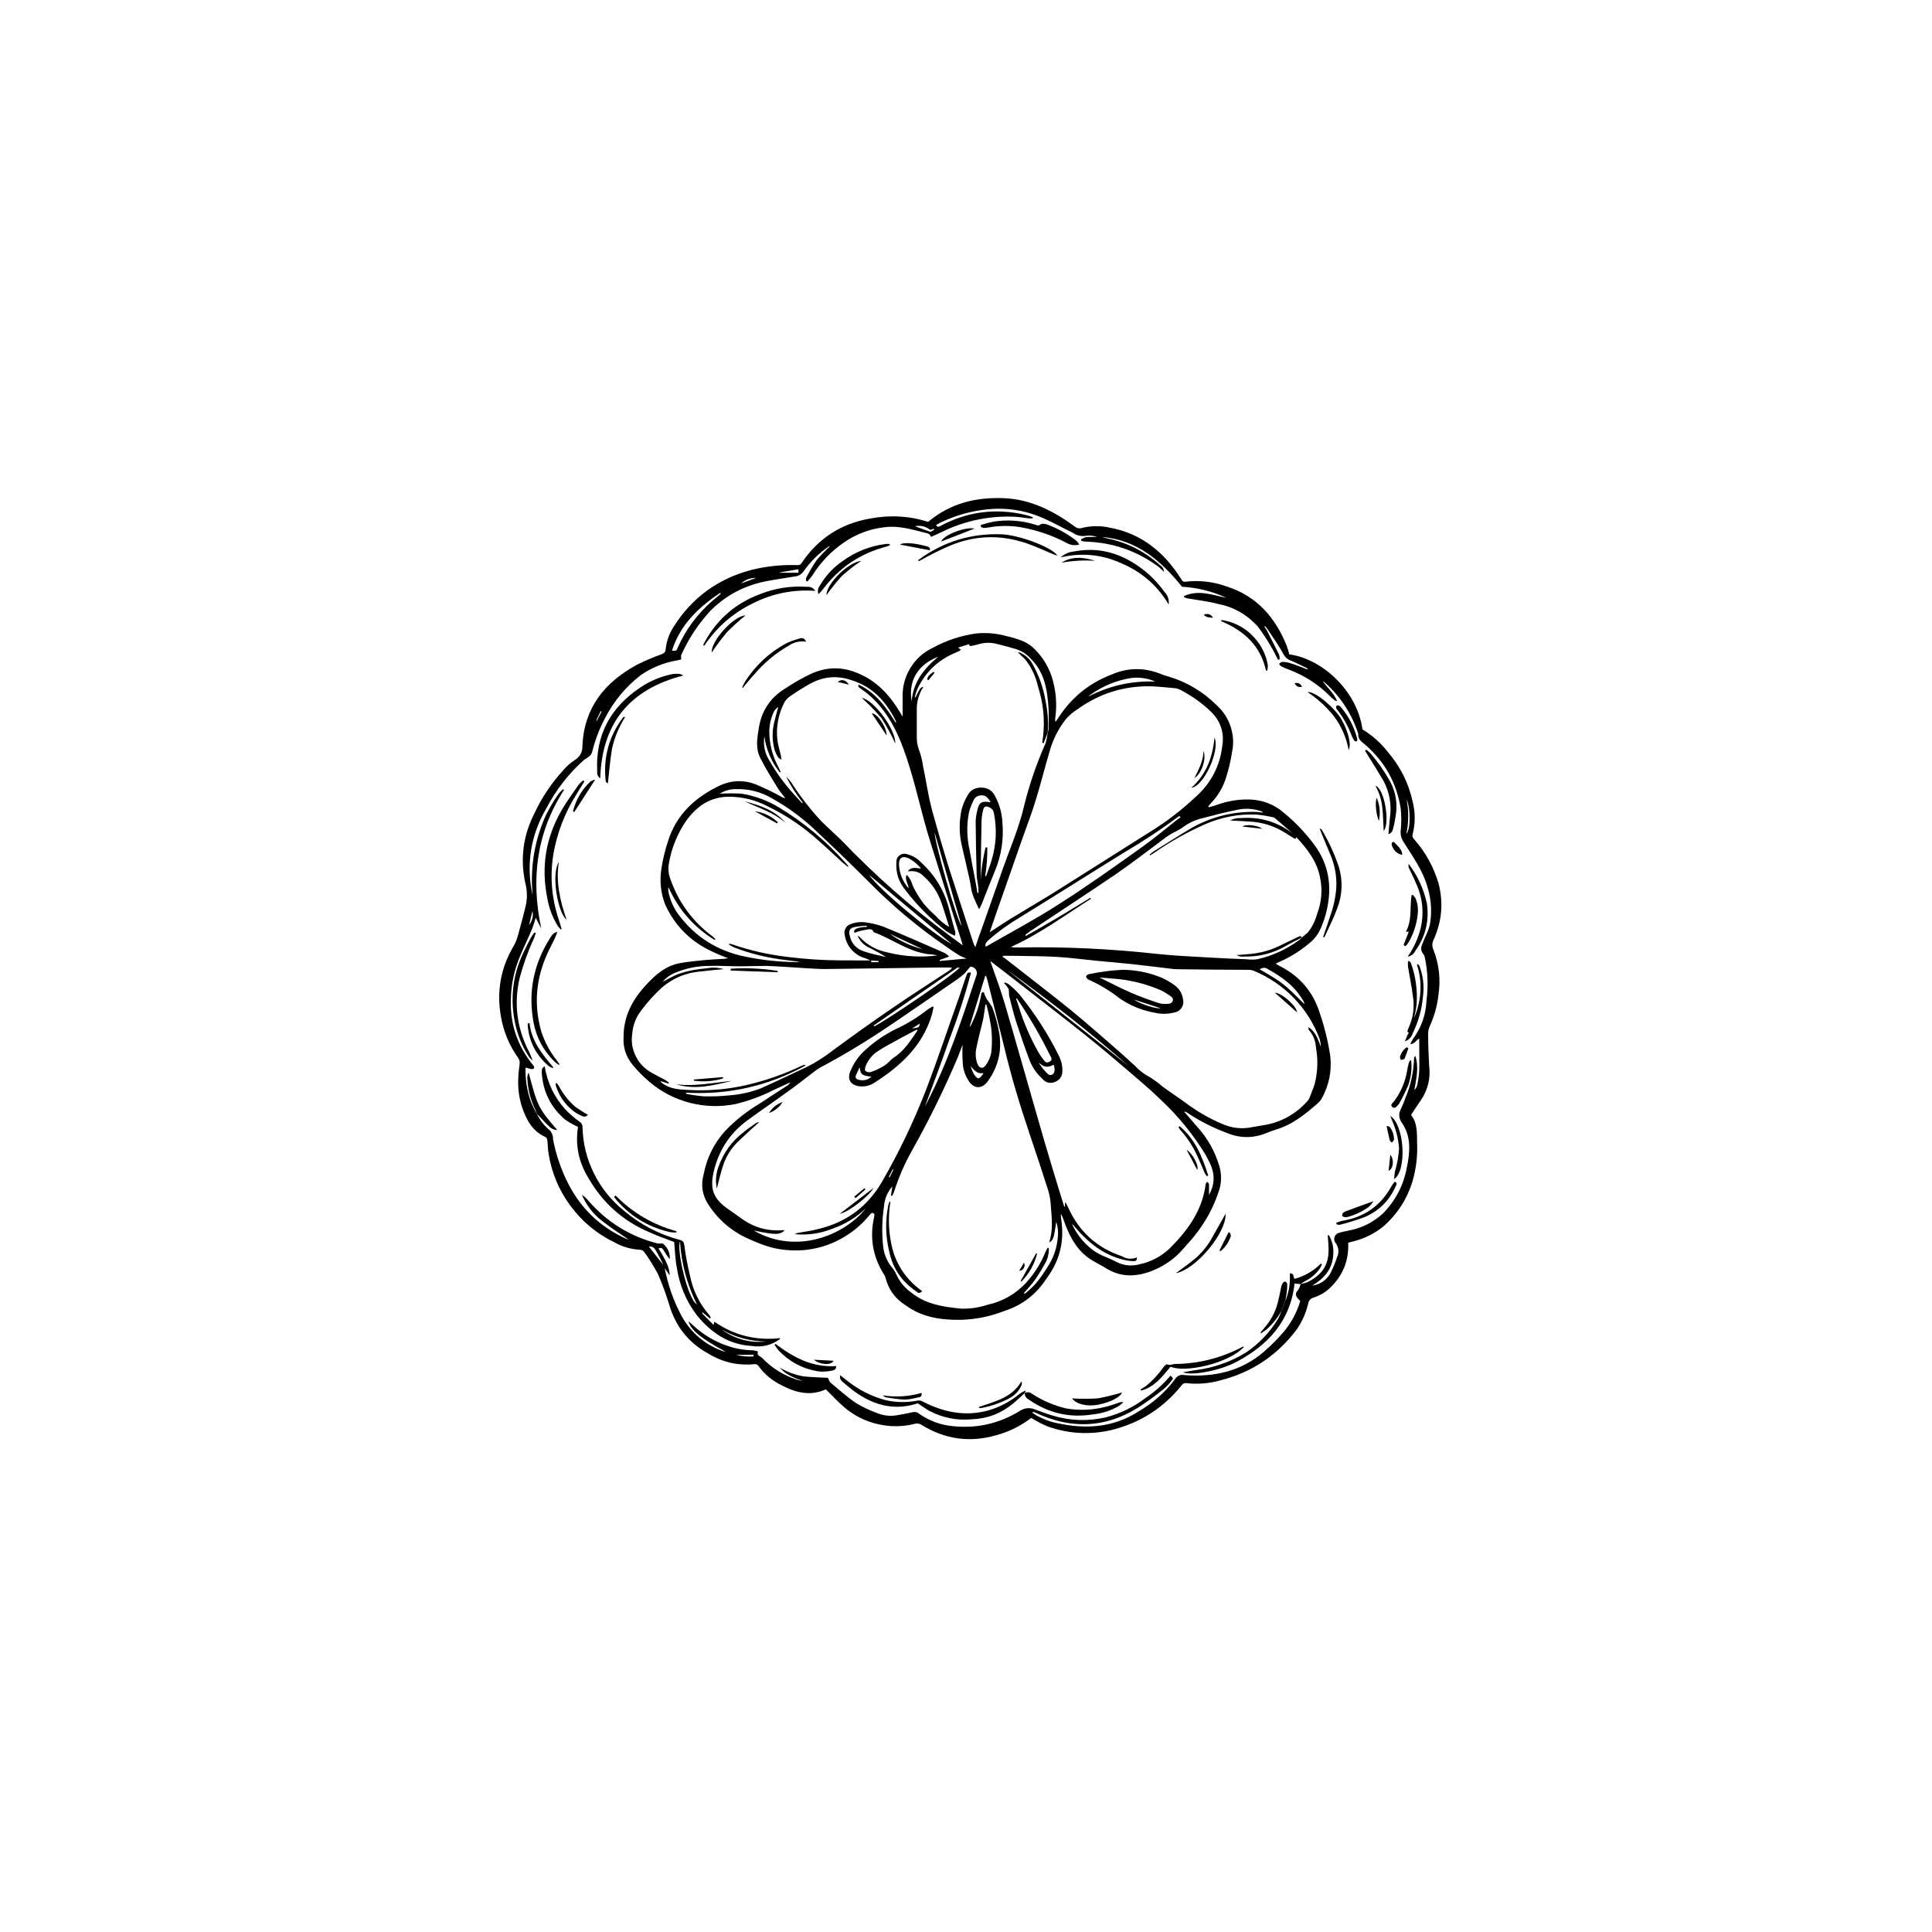 <svg version="1.0" preserveAspectRatio="xMidYMid meet" height="100" viewBox="0 0 75 75" zoomAndPan="magnify" width="100" xmlns:xlink="http://www.w3.org/1999/xlink" xmlns="http://www.w3.org/2000/svg"><defs><clipPath id="69d8d57033"><path clip-rule="nonzero" d="M 19.273 19.273 L 56 19.273 L 56 56 L 19.273 56 Z M 19.273 19.273"></path></clipPath><clipPath id="ff181134a1"><path clip-rule="nonzero" d="M 19.273 36 L 21 36 L 21 42 L 19.273 42 Z M 19.273 36"></path></clipPath></defs><g clip-path="url(#69d8d57033)"><path fill-rule="nonzero" fill-opacity="1" d="M 50.047 25.402 C 51.309 25.57 52.68 26.797 52.891 28.316 C 53.281 28.551 53.613 28.852 53.891 29.211 C 54.367 29.77 54.684 30.406 54.84 31.125 C 54.945 31.543 54.945 31.961 54.84 32.379 C 54.82 32.457 54.836 32.527 54.898 32.582 C 55.336 33.078 55.648 33.645 55.84 34.277 C 56.039 35.031 55.977 35.762 55.656 36.473 C 55.59 36.602 55.586 36.73 55.641 36.859 C 55.867 37.43 55.93 38.02 55.84 38.625 C 55.793 39.047 55.68 39.449 55.504 39.836 C 55.453 39.945 55.434 40.059 55.441 40.18 C 55.441 40.578 55.457 40.973 55.48 41.371 C 55.539 41.852 55.434 42.293 55.168 42.695 C 55.035 42.883 54.914 43.074 54.777 43.285 C 55.027 43.59 55.004 43.984 55.012 44.371 C 55.035 44.879 54.973 45.375 54.832 45.863 C 54.617 46.562 54.234 47.148 53.684 47.625 C 53.344 47.895 52.961 48.082 52.543 48.188 L 52.336 48.242 C 52.367 48.914 52.145 49.484 51.668 49.961 C 51.477 50.152 51.254 50.289 50.996 50.371 C 50.871 50.406 50.801 50.488 50.781 50.617 C 50.676 51.055 50.484 51.445 50.199 51.789 C 49.461 52.691 48.531 53.289 47.402 53.578 C 46.949 53.707 46.492 53.746 46.027 53.691 C 45.969 53.691 45.922 53.715 45.887 53.758 C 45.172 54.656 44.254 55.242 43.137 55.516 C 42.305 55.707 41.484 55.66 40.68 55.379 C 40.453 55.285 40.238 55.172 40.031 55.043 C 39.621 55.359 39.164 55.586 38.66 55.719 C 37.645 56.008 36.684 55.875 35.785 55.32 C 35.699 55.262 35.609 55.246 35.512 55.273 C 35.027 55.395 34.547 55.395 34.062 55.281 C 33.582 55.168 33.148 54.949 32.773 54.629 C 32.523 54.414 32.301 54.172 32.059 53.934 C 31.48 54.199 30.91 54.078 30.352 53.781 C 29.984 53.605 29.68 53.355 29.441 53.023 C 29.41 52.984 29.371 52.961 29.32 52.953 C 28.68 53.023 28.082 52.895 27.531 52.566 C 26.738 52.141 26.219 51.492 25.973 50.629 C 25.852 50.23 25.707 49.84 25.543 49.461 C 25.383 49.16 25.207 48.875 25.008 48.602 C 24.965 48.547 24.914 48.52 24.848 48.516 C 24.496 48.496 24.164 48.402 23.859 48.23 C 23.176 47.902 22.609 47.434 22.156 46.824 C 21.703 46.219 21.418 45.539 21.297 44.793 C 21.266 44.625 21.27 44.453 21.25 44.285 C 21.25 44.234 21.219 44.16 21.184 44.145 C 20.668 43.918 20.434 43.473 20.266 42.98 C 20.145 42.605 20.098 42.223 20.121 41.832 C 20.121 41.633 20.164 41.438 20.176 41.242 C 20.172 41.18 20.152 41.121 20.117 41.07 C 19.773 40.59 19.551 40.059 19.449 39.477 C 19.27 38.496 19.434 37.574 19.945 36.715 C 20.012 36.594 20.066 36.465 20.102 36.328 C 20.207 35.957 20.309 35.582 20.398 35.207 C 20.473 34.906 20.473 34.605 20.398 34.305 C 20.184 33.348 20.305 32.434 20.754 31.559 C 21.039 30.949 21.41 30.398 21.867 29.898 C 21.992 29.75 22.133 29.625 22.297 29.516 C 22.516 29.383 22.621 29.191 22.609 28.934 C 22.684 27.453 23.488 26.477 24.734 25.801 C 25.043 25.648 25.363 25.512 25.688 25.395 C 25.777 25.359 25.828 25.324 25.84 25.215 C 25.871 24.902 25.973 24.609 26.141 24.344 C 26.855 23.211 27.859 22.473 29.152 22.129 C 29.742 21.98 30.34 21.918 30.949 21.938 C 31.023 21.949 31.082 21.918 31.121 21.852 C 31.758 20.906 32.637 20.332 33.762 20.133 C 34.527 19.984 35.285 20.023 36.031 20.258 C 36.906 19.523 37.906 19.293 39 19.34 C 40.031 19.391 40.902 19.84 41.715 20.434 C 41.809 20.512 41.914 20.531 42.027 20.488 C 42.387 20.406 42.746 20.406 43.102 20.488 C 44.328 20.719 45.195 21.445 45.844 22.465 C 45.887 22.531 45.906 22.594 46.012 22.582 C 46.57 22.516 47.109 22.582 47.637 22.773 C 48.801 23.148 49.516 23.984 49.957 25.086 C 49.996 25.191 50.023 25.297 50.047 25.402 Z M 20.852 43.262 C 20.973 43.508 21.141 43.715 21.352 43.887 C 21.398 43.945 21.438 44.016 21.457 44.09 C 21.465 44.133 21.473 44.18 21.469 44.227 C 21.586 44.848 21.793 45.438 22.082 45.996 C 22.57 46.922 23.285 47.609 24.234 48.055 C 24.293 48.082 24.352 48.102 24.414 48.125 C 24.055 47.883 23.695 47.652 23.363 47.387 C 23.02 47.121 22.762 46.785 22.59 46.387 C 22.684 46.445 22.762 46.516 22.832 46.602 C 23.555 47.438 24.453 47.996 25.523 48.27 C 25.59 48.277 25.656 48.277 25.723 48.27 C 25.914 48.422 26.012 48.625 26.004 48.871 C 25.988 48.855 25.969 48.844 25.953 48.824 C 25.887 48.738 25.824 48.645 25.77 48.547 C 25.719 48.461 25.668 48.414 25.566 48.465 C 25.887 48.988 25.996 49.25 25.996 49.508 L 25.805 49.23 C 25.93 49.887 26.148 50.508 26.465 51.098 C 26.832 51.75 27.371 52.203 28.078 52.457 C 28.109 52.457 28.145 52.469 28.176 52.477 C 27.254 51.984 26.812 51.637 26.727 51.293 C 26.809 51.363 26.863 51.406 26.914 51.457 C 27.305 51.816 27.75 52.082 28.25 52.25 C 28.566 52.359 28.895 52.414 29.23 52.418 C 29.297 52.426 29.363 52.441 29.426 52.465 C 29.359 52.629 29.527 52.648 29.59 52.719 C 29.961 53.105 30.398 53.379 30.902 53.547 C 30.988 53.578 31.074 53.598 31.16 53.617 C 30.836 53.48 30.504 53.375 30.27 53.09 C 30.555 53.258 30.859 53.371 31.188 53.43 C 31.516 53.465 31.848 53.469 32.145 53.488 C 32.176 53.562 32.191 53.629 32.23 53.664 C 32.559 53.938 32.875 54.227 33.23 54.465 C 33.496 54.629 33.777 54.758 34.07 54.863 C 34.309 54.957 34.559 54.984 34.812 54.941 C 35.008 54.906 35.203 54.875 35.395 54.828 C 35.504 54.797 35.602 54.812 35.688 54.887 C 36.082 55.16 36.516 55.32 36.992 55.363 C 37.93 55.461 38.797 55.262 39.598 54.766 C 39.781 54.652 39.977 54.633 40.18 54.715 C 40.395 54.793 40.609 54.875 40.824 54.941 C 41.516 55.156 42.215 55.184 42.922 55.023 C 43.488 54.875 44.008 54.625 44.473 54.266 C 44.836 54.023 45.156 53.738 45.438 53.402 C 45.539 53.492 45.551 53.504 45.492 53.582 C 45.402 53.707 45.297 53.816 45.184 53.914 C 44.934 54.117 44.676 54.309 44.41 54.492 C 43.07 55.426 41.656 55.535 40.18 54.832 C 40.152 54.824 40.125 54.816 40.094 54.812 L 40.078 54.844 C 40.125 54.875 40.172 54.91 40.219 54.938 C 40.473 55.082 40.746 55.188 41.035 55.246 C 42.152 55.488 43.223 55.426 44.215 54.781 C 44.75 54.469 45.211 54.066 45.59 53.574 C 45.68 53.41 45.82 53.344 46.004 53.383 C 47.137 53.465 48.188 53.234 49.07 52.469 C 49.352 52.223 49.617 51.957 49.859 51.672 C 50.141 51.324 50.348 50.934 50.477 50.504 C 50.305 50.352 50.262 50.234 50.352 50.129 C 50.422 50.047 50.469 49.949 50.488 49.844 C 50.586 49.828 50.68 49.805 50.773 49.766 C 51.418 49.434 51.613 49.008 51.57 48.34 L 51.543 47.953 L 51.59 47.953 C 51.719 48.18 51.777 48.418 51.758 48.676 C 51.738 49.25 51.414 49.625 50.941 49.906 C 51.246 49.863 51.48 49.707 51.637 49.445 C 51.742 49.242 51.828 49.031 51.902 48.816 C 51.992 48.613 51.973 48.426 51.844 48.246 C 51.789 48.176 51.777 48.094 51.812 48.008 C 51.844 47.926 51.906 47.875 51.996 47.855 C 52.102 47.82 52.211 47.805 52.32 47.777 C 52.836 47.688 53.285 47.465 53.676 47.117 C 54.176 46.609 54.492 46.004 54.617 45.305 C 54.738 44.703 54.793 44.105 54.402 43.559 C 54.297 43.391 54.289 43.223 54.383 43.051 C 54.445 42.914 54.508 42.773 54.559 42.621 C 54.77 42.121 54.879 41.598 54.895 41.051 C 54.895 41.051 54.91 41.027 54.941 40.988 C 55.094 41.453 54.973 41.883 54.906 42.32 C 54.957 42.266 54.992 42.199 55.016 42.129 C 55.055 41.941 55.082 41.75 55.094 41.559 C 55.105 41.18 55.094 40.809 55.094 40.43 C 55.094 40.395 55.094 40.359 55.094 40.316 C 54.965 40.383 54.918 40.531 54.75 40.531 C 54.766 40.492 54.777 40.465 54.789 40.441 C 54.809 40.402 54.828 40.367 54.852 40.332 C 55.176 39.891 55.352 39.398 55.375 38.852 C 55.449 38.289 55.43 37.727 55.312 37.172 C 55.305 37.133 55.293 37.098 55.273 37.062 C 55.176 36.957 55.148 36.836 55.191 36.703 C 55.234 36.594 55.281 36.488 55.324 36.379 C 55.402 36.223 55.465 36.062 55.508 35.898 C 55.59 35.422 55.566 34.949 55.43 34.488 C 55.25 33.809 54.836 33.242 54.469 32.66 C 54.391 32.531 54.359 32.395 54.375 32.246 C 54.406 31.961 54.406 31.672 54.375 31.387 C 54.219 30.402 53.766 29.582 53.016 28.926 C 52.879 28.805 52.703 28.711 52.727 28.484 C 52.473 27.707 52.043 27.047 51.438 26.504 C 51.41 26.477 51.379 26.457 51.348 26.441 C 51.523 26.699 51.777 26.898 51.91 27.219 C 51.852 27.203 51.832 27.203 51.82 27.191 C 51.762 27.145 51.703 27.098 51.648 27.043 C 51.195 26.582 50.664 26.234 50.059 26.004 C 49.949 25.965 49.84 25.918 49.738 25.867 C 49.699 25.848 49.68 25.801 49.652 25.77 C 49.691 25.742 49.734 25.695 49.773 25.695 C 49.879 25.695 49.98 25.711 50.082 25.742 C 50.309 25.812 50.527 25.902 50.746 25.984 L 50.766 25.953 C 50.551 25.848 50.336 25.738 50.121 25.648 C 49.992 25.605 49.895 25.523 49.828 25.406 C 49.648 25.062 49.418 24.75 49.207 24.426 C 49.18 24.383 49.141 24.344 49.098 24.289 C 49.098 24.328 49.098 24.34 49.098 24.348 C 49.121 24.387 49.152 24.426 49.176 24.465 C 49.336 24.781 49.5 25.098 49.656 25.418 C 49.672 25.477 49.68 25.535 49.672 25.598 L 49.613 25.613 C 49.531 25.461 49.461 25.301 49.371 25.152 C 49.207 24.863 49.023 24.582 48.824 24.316 C 48.406 23.859 47.898 23.566 47.289 23.445 C 46.902 23.344 46.5 23.297 46.102 23.23 C 46.051 23.219 46.004 23.199 45.961 23.18 C 45.961 23.164 45.961 23.148 45.969 23.137 C 46.523 22.883 47.062 23.098 47.609 23.207 C 47.062 22.957 46.488 22.812 45.887 22.777 C 45.082 21.785 44.152 20.961 42.781 20.844 C 42.852 20.867 42.922 20.891 42.996 20.902 C 43.762 21.066 44.438 21.406 45.023 21.93 C 45.121 21.996 45.176 22.082 45.188 22.199 C 45.09 22.109 45.008 22.023 44.91 21.957 C 44.094 21.371 43.184 21.062 42.176 21.027 C 42.109 21.027 42.047 21.008 41.98 21 L 41.961 20.941 C 42.02 20.906 42.082 20.875 42.145 20.852 C 42.219 20.844 42.293 20.84 42.367 20.844 L 42.582 20.844 C 42.449 20.797 42.316 20.781 42.176 20.797 C 41.98 20.832 41.797 20.793 41.633 20.676 C 41.285 20.508 40.945 20.32 40.598 20.16 C 39.879 19.824 39.129 19.695 38.344 19.77 C 37.73 19.832 37.145 19.992 36.586 20.25 C 36.5 20.285 36.422 20.336 36.34 20.379 C 36.395 20.496 36.457 20.441 36.52 20.41 C 37.555 19.859 38.648 19.719 39.793 19.984 C 39.895 20.008 39.992 20.043 40.094 20.078 C 40.09 20.09 40.09 20.105 40.094 20.121 C 40.039 20.125 39.984 20.125 39.926 20.121 C 39.738 20.102 39.555 20.066 39.371 20.059 C 38.391 20.02 37.457 20.215 36.574 20.645 C 36.434 20.715 36.289 20.777 36.145 20.84 C 36.082 20.73 36.082 20.723 35.906 20.68 C 35.395 20.555 34.898 20.398 34.355 20.465 C 33.773 20.527 33.242 20.727 32.762 21.059 C 32.27 21.395 31.867 21.816 31.551 22.316 C 31.492 22.406 31.418 22.484 31.348 22.57 L 31.297 22.566 C 31.297 22.52 31.277 22.465 31.297 22.43 C 31.418 22.191 31.555 21.961 31.707 21.738 C 31.867 21.551 32.039 21.371 32.223 21.203 C 32.199 21.207 32.18 21.211 32.16 21.223 C 31.789 21.477 31.473 21.789 31.211 22.156 C 31.117 22.297 30.992 22.371 30.824 22.383 C 30.469 22.445 30.109 22.492 29.75 22.562 C 28.906 22.723 28.184 23.105 27.578 23.711 C 27.105 24.223 26.727 24.797 26.445 25.43 C 26.426 25.473 26.445 25.535 26.445 25.598 L 26.262 25.641 C 25.754 25.73 25.289 25.922 24.863 26.215 C 24.277 26.676 23.816 27.234 23.477 27.898 C 23.262 28.305 23.102 28.73 22.992 29.176 C 22.977 29.242 22.941 29.297 22.895 29.344 C 22.828 29.398 22.754 29.449 22.68 29.492 C 22.078 30.027 21.59 30.652 21.215 31.367 C 20.598 32.422 20.418 33.551 20.672 34.746 C 20.672 34.621 20.656 34.492 20.652 34.363 C 20.621 33.418 20.801 32.516 21.188 31.652 C 21.332 31.367 21.488 31.098 21.668 30.836 C 21.723 30.762 21.789 30.695 21.863 30.637 L 21.895 30.664 C 20.82 32.332 20.605 34.133 21.012 36.043 L 20.797 35.629 C 20.746 35.785 20.703 35.945 20.637 36.102 C 20.496 36.441 20.332 36.773 20.191 37.113 C 19.977 37.617 19.855 38.145 19.836 38.691 C 19.777 39.699 20.07 40.594 20.711 41.371 C 20.734 41.398 20.742 41.43 20.734 41.461 C 20.715 41.492 20.684 41.504 20.648 41.504 C 20.566 41.488 20.484 41.469 20.402 41.441 C 20.387 41.906 20.461 42.355 20.617 42.789 C 20.688 42.953 20.766 43.109 20.852 43.262 Z M 27.984 23.043 L 27.953 23.016 C 27.117 23.578 26.406 24.25 26.086 25.258 C 26.254 25.273 26.254 25.273 26.301 25.16 C 26.617 24.441 27.074 23.828 27.668 23.312 C 27.781 23.223 27.887 23.133 27.984 23.043 Z M 54.59 32.375 C 54.766 32.211 54.762 31.379 54.605 31.031 C 54.691 31.48 54.688 31.93 54.594 32.375 Z M 25.188 48.391 L 25.746 49.102 C 25.66 48.906 25.562 48.715 25.449 48.531 C 25.398 48.426 25.309 48.375 25.188 48.391 Z M 35.535 20.434 L 36.121 20.648 L 36.273 20.562 L 36.246 20.527 L 36.109 20.57 C 35.938 20.434 35.742 20.387 35.527 20.426 Z M 30.996 22.098 L 30.262 22.223 L 30.262 22.234 L 30.996 22.234 Z M 29.254 52.656 L 29.254 52.594 L 28.574 52.594 C 28.797 52.652 29.023 52.672 29.254 52.656 Z M 20.539 35.91 C 20.664 35.746 20.711 35.566 20.672 35.363 C 20.625 35.543 20.582 35.727 20.539 35.91 Z M 29.355 22.434 C 29.133 22.43 28.938 22.5 28.77 22.648 Z M 23.352 27.629 L 23.32 27.605 L 23.145 27.969 L 23.168 27.98 C 23.23 27.863 23.293 27.746 23.352 27.629 Z M 23.352 27.629" fill="#000000"></path></g><path fill-rule="nonzero" fill-opacity="1" d="M 46.926 31.34 C 47.023 31.309 47.125 31.281 47.223 31.25 C 47.629 31.102 48.051 31.027 48.484 31.035 C 49 31.047 49.457 31.219 49.848 31.559 C 50.289 31.922 50.68 32.332 51.02 32.793 C 51.438 33.355 51.629 33.984 51.598 34.684 C 51.57 35.141 51.469 35.574 51.289 35.996 C 51.184 36.254 51.02 36.469 50.797 36.641 C 50.434 36.941 50.035 37.188 49.602 37.367 C 49.574 37.379 49.547 37.395 49.523 37.41 L 49.66 37.492 C 50.449 37.883 50.977 38.5 51.238 39.34 C 51.422 39.879 51.555 40.43 51.641 40.992 C 51.703 41.57 51.598 42.113 51.32 42.625 C 51.277 42.703 51.223 42.77 51.156 42.828 C 50.664 43.258 50.16 43.668 49.516 43.855 C 49.391 43.895 49.27 43.938 49.152 43.988 C 48.652 44.191 48.148 44.191 47.648 43.988 C 47.094 43.785 46.574 43.52 46.086 43.195 C 46.051 43.164 46.012 43.152 45.969 43.156 L 46.453 43.715 C 46.867 44.168 47.164 44.684 47.336 45.273 C 47.422 45.574 47.422 45.875 47.336 46.176 C 47.125 46.848 46.793 47.457 46.348 48.004 C 46.223 48.16 46.082 48.305 45.953 48.457 C 45.629 48.84 45.23 49.125 44.766 49.316 C 44.137 49.574 43.527 49.602 42.93 49.23 C 42.699 49.086 42.441 48.973 42.223 48.809 C 41.73 48.438 41.48 47.902 41.281 47.336 C 41.258 47.262 41.223 47.188 41.18 47.121 C 41.18 47.242 41.203 47.363 41.215 47.484 C 41.301 48.25 41.121 48.941 40.672 49.566 C 40.652 49.59 40.637 49.613 40.621 49.637 C 40.223 50.254 39.676 50.672 38.98 50.895 C 38.449 51.102 37.902 51.215 37.332 51.234 C 36.559 51.25 35.797 51.148 35.145 50.664 C 34.762 50.422 34.508 50.082 34.387 49.645 C 34.367 49.566 34.332 49.492 34.285 49.426 C 33.875 48.746 33.758 48.02 33.934 47.242 C 33.934 47.207 33.934 47.176 33.949 47.141 C 33.871 47.043 33.824 47.09 33.762 47.16 C 33.512 47.469 33.227 47.727 32.895 47.941 C 32.566 48.156 32.211 48.316 31.832 48.418 C 31.449 48.52 31.062 48.559 30.672 48.535 C 30.277 48.516 29.898 48.434 29.531 48.289 C 29.395 48.242 29.262 48.176 29.125 48.121 C 28.449 47.836 27.906 47.383 27.504 46.77 C 27.262 46.402 27.199 46.008 27.316 45.586 C 27.438 44.949 27.715 44.387 28.148 43.906 C 28.551 43.484 29.004 43.129 29.504 42.832 C 29.855 42.598 30.211 42.371 30.566 42.141 C 30.613 42.109 30.652 42.07 30.68 42.016 L 30.035 42.312 C 29.562 42.555 29.07 42.734 28.555 42.859 C 27.961 42.977 27.371 42.961 26.785 42.812 C 26.199 42.66 25.676 42.391 25.215 42 C 24.98 41.801 24.766 41.586 24.57 41.352 C 24.301 41.031 24.18 40.664 24.207 40.246 C 24.207 39.445 24.555 38.801 25.082 38.234 C 25.445 37.84 25.84 37.492 26.387 37.391 C 26.707 37.332 27.035 37.301 27.363 37.27 C 27.602 37.246 27.844 37.238 28.082 37.223 C 28.141 37.223 28.195 37.207 28.262 37.195 C 27.988 37.098 27.719 36.98 27.461 36.848 C 26.723 36.461 26.18 35.887 25.828 35.129 C 25.645 34.664 25.598 34.188 25.68 33.695 C 25.734 33.348 25.816 33.008 25.926 32.672 C 26.25 31.613 27 30.938 27.973 30.48 C 28.453 30.273 28.934 30.273 29.41 30.48 C 29.742 30.621 30.062 30.777 30.375 30.953 C 30.41 30.973 30.445 30.98 30.484 30.98 C 30.375 30.852 30.273 30.723 30.184 30.582 C 29.953 30.207 29.719 29.828 29.516 29.43 C 29.316 29.035 29.398 28.637 29.461 28.238 C 29.574 27.566 29.926 27.055 30.516 26.707 C 30.812 26.508 31.121 26.332 31.445 26.176 C 32.07 25.879 32.699 25.867 33.336 26.148 C 34.07 26.461 34.57 27.023 34.965 27.695 C 34.984 27.73 35.008 27.766 35.027 27.801 C 35.047 27.832 35.027 27.801 35.039 27.801 C 35.039 27.551 35.039 27.301 35.039 27.051 C 35.031 26.645 35.133 26.27 35.344 25.926 C 35.559 25.578 35.848 25.32 36.215 25.145 C 36.746 24.855 37.309 24.672 37.906 24.59 C 38.316 24.551 38.715 24.59 39.109 24.703 C 39.273 24.738 39.438 24.785 39.598 24.848 C 39.766 24.902 39.918 24.988 40.055 25.098 C 40.414 25.414 40.668 25.801 40.824 26.254 C 40.996 26.797 41.043 27.344 40.961 27.906 C 40.957 27.945 40.961 27.984 40.98 28.02 L 41.195 27.703 C 41.688 27.004 42.332 26.504 43.129 26.195 C 43.758 25.918 44.391 25.902 45.031 26.152 C 45.125 26.191 45.219 26.223 45.316 26.25 C 46.059 26.465 46.703 26.848 47.25 27.395 C 47.5 27.625 47.672 27.898 47.777 28.219 C 47.879 28.543 47.898 28.867 47.828 29.195 C 47.777 29.531 47.699 29.863 47.594 30.188 C 47.48 30.559 47.289 30.883 47.02 31.168 L 46.906 31.297 Z M 40.672 28.441 C 40.688 28.398 40.699 28.355 40.703 28.309 C 40.703 28.035 40.723 27.758 40.703 27.484 C 40.656 26.785 40.555 26.105 40.02 25.578 C 39.863 25.402 39.676 25.277 39.457 25.203 C 39.211 25.129 38.961 25.062 38.711 25 C 38.48 24.938 38.25 24.938 38.02 25 C 37.918 25.027 37.816 25.055 37.715 25.074 C 37.684 25.078 37.656 25.074 37.629 25.062 C 37.629 24.98 37.582 25.016 37.551 25.027 L 37.188 25.141 L 37.301 25.215 C 37.285 25.234 37.27 25.25 37.254 25.266 L 36.98 25.387 C 36.379 25.664 35.93 26.102 35.637 26.699 C 35.582 26.816 35.539 26.941 35.512 27.066 L 35.543 27.066 C 35.727 26.695 35.727 26.695 35.848 26.66 C 35.664 26.945 35.578 27.254 35.59 27.594 C 35.59 27.91 35.59 28.227 35.59 28.543 C 35.582 28.73 35.605 28.914 35.668 29.09 C 35.746 29.293 35.797 29.504 35.828 29.719 C 35.949 30.285 36.027 30.867 36.176 31.426 C 36.391 32.215 36.621 32.996 36.863 33.773 C 37.168 34.73 37.488 35.688 37.797 36.641 C 37.816 36.684 37.84 36.727 37.863 36.766 L 37.984 36.406 C 38.305 35.52 38.609 34.629 38.922 33.746 C 39.215 32.918 39.566 32.117 39.762 31.254 C 39.969 30.43 40.242 29.629 40.59 28.852 C 40.629 28.715 40.656 28.578 40.672 28.438 Z M 33.805 37.285 C 33.816 37.309 33.828 37.352 33.84 37.352 C 33.926 37.352 34.016 37.352 34.105 37.352 L 34.105 37.305 L 33.789 37.289 C 33.73 37.258 33.672 37.23 33.605 37.203 C 33.395 37.148 33.215 37.039 33.066 36.875 C 32.918 36.711 32.828 36.52 32.793 36.301 C 32.77 36.211 32.777 36.125 32.824 36.039 C 32.867 35.957 32.934 35.902 33.023 35.871 C 33.184 35.812 33.352 35.785 33.52 35.797 C 33.797 35.824 34.062 35.887 34.32 35.984 C 35.113 36.309 35.898 36.656 36.684 37 C 36.742 37.039 36.797 37.082 36.848 37.133 L 36.48 37.266 L 36.48 37.305 L 37.523 37.211 C 37.422 37.176 37.324 37.133 37.23 37.082 C 37.062 36.98 36.898 36.867 36.734 36.75 C 35.664 36.016 34.668 35.188 33.754 34.262 C 33.109 33.617 32.465 32.988 31.797 32.367 C 31.25 31.828 30.645 31.371 29.977 30.996 C 29.547 30.746 29.086 30.621 28.586 30.633 C 28.352 30.629 28.137 30.688 27.941 30.812 C 28.227 30.793 28.516 30.793 28.801 30.812 C 29.312 30.898 29.793 31.074 30.238 31.344 C 31.184 31.914 32.023 32.609 32.766 33.43 C 32.824 33.492 32.879 33.555 32.938 33.621 L 32.914 33.648 C 32.844 33.59 32.773 33.535 32.699 33.477 C 32.395 33.199 32.098 32.914 31.789 32.645 C 31.195 32.105 30.539 31.66 29.816 31.309 C 29.328 31.051 28.805 30.922 28.25 30.93 C 27.879 30.938 27.539 31.047 27.23 31.258 C 26.934 31.477 26.695 31.746 26.508 32.066 C 26.238 32.512 26.059 32.988 25.969 33.5 C 25.93 33.707 25.945 33.906 26.016 34.102 C 26.336 35.031 26.895 35.789 27.688 36.371 C 27.719 36.398 27.746 36.43 27.77 36.465 L 27.738 36.488 C 26.93 35.988 26.336 35.305 25.949 34.441 C 25.938 34.5 25.938 34.559 25.949 34.621 C 26.016 34.941 26.141 35.234 26.336 35.5 C 26.988 36.371 27.848 36.914 28.914 37.133 C 29.566 37.27 30.223 37.34 30.887 37.348 C 30.938 37.348 30.988 37.344 31.043 37.336 C 30.77 37.301 30.535 37.277 30.297 37.242 C 29.68 37.156 29.074 37 28.492 36.777 C 28.426 36.746 28.359 36.707 28.297 36.668 L 28.312 36.637 C 28.352 36.641 28.391 36.648 28.426 36.66 C 29.125 36.902 29.844 37.062 30.578 37.148 C 31.238 37.23 31.906 37.277 32.574 37.281 Z M 50.539 36.395 C 50.613 36.328 50.699 36.266 50.773 36.195 C 50.945 35.977 51.062 35.734 51.133 35.469 C 51.305 35.012 51.344 34.547 51.246 34.07 C 51.125 33.438 50.75 32.957 50.328 32.504 L 50.145 32.324 C 49.93 32.133 49.703 31.938 49.48 31.75 C 49.449 31.73 49.418 31.719 49.383 31.719 C 49.18 31.672 48.973 31.641 48.762 31.621 C 48.082 31.594 47.43 31.719 46.801 31.988 C 46.09 32.301 45.414 32.68 44.777 33.125 C 44.734 33.152 44.688 33.18 44.645 33.207 L 44.629 33.176 C 44.664 33.141 44.707 33.105 44.75 33.074 C 45.219 32.785 45.684 32.484 46.16 32.199 C 46.941 31.734 47.785 31.508 48.691 31.516 C 48.805 31.516 48.922 31.535 49.035 31.547 C 49.008 31.516 48.977 31.492 48.934 31.484 C 48.648 31.391 48.359 31.371 48.062 31.43 C 47.59 31.523 47.117 31.645 46.648 31.77 C 46.383 31.836 46.141 31.949 45.922 32.113 C 45.801 32.195 45.672 32.27 45.539 32.328 C 45.449 32.379 45.359 32.434 45.273 32.496 C 44.629 32.977 43.984 33.473 43.32 33.934 C 42.219 34.68 41.102 35.41 39.988 36.152 C 39.922 36.195 39.863 36.246 39.801 36.297 L 39.828 36.332 C 40.258 36.09 40.676 35.848 41.098 35.598 C 41.52 35.348 41.918 35.102 42.328 34.852 L 42.348 34.891 C 41.332 35.535 40.352 36.262 39.242 36.762 C 39.332 36.777 39.422 36.785 39.516 36.781 C 41.32 36.746 43.125 36.832 44.922 37.031 C 45.578 37.102 46.242 37.129 46.902 37.168 C 47.398 37.199 47.895 37.219 48.395 37.238 C 48.531 37.258 48.672 37.258 48.809 37.238 C 49.395 37.105 49.93 36.859 50.414 36.508 C 50.461 36.473 50.5 36.434 50.543 36.391 Z M 37.367 40.562 C 37.301 40.727 37.238 40.898 37.172 41.066 C 36.652 42.289 36.066 43.484 35.414 44.645 C 35.121 45.164 34.883 45.707 34.703 46.277 C 34.684 46.328 34.664 46.375 34.637 46.422 L 34.586 46.41 C 34.602 46.297 34.621 46.195 34.641 46.055 C 34.445 46.281 34.336 46.547 34.316 46.844 C 34.234 47.379 34.227 47.918 34.293 48.457 C 34.336 48.734 34.449 48.984 34.625 49.203 C 34.695 49.281 34.75 49.371 34.793 49.469 C 34.922 49.758 35.117 49.996 35.379 50.18 C 35.938 50.633 36.617 50.734 37.312 50.801 C 37.66 50.812 38 50.762 38.332 50.652 C 38.926 50.523 39.426 50.234 39.836 49.793 C 40.16 49.438 40.41 49.035 40.59 48.59 C 40.613 48.539 40.641 48.488 40.672 48.438 L 40.715 48.453 C 40.723 48.688 40.664 48.902 40.539 49.098 C 40.43 49.301 40.312 49.492 40.18 49.68 C 40.051 49.863 39.898 50.023 39.75 50.191 L 39.781 50.227 C 39.934 50.102 40.078 49.969 40.211 49.824 C 40.367 49.633 40.512 49.434 40.641 49.223 C 40.902 48.84 41.043 48.418 41.07 47.957 C 41.082 47.777 41.059 47.602 41.004 47.43 C 40.91 48.074 40.895 48.137 40.727 48.234 C 40.887 47.758 40.832 47.285 40.793 46.816 C 40.785 46.621 40.754 46.434 40.703 46.246 C 40.469 45.508 40.223 44.777 39.977 44.043 C 39.598 42.922 39.254 41.789 38.98 40.633 C 38.766 39.773 38.551 38.914 38.332 38.051 C 38.32 37.996 38.297 37.941 38.277 37.883 L 38.246 37.883 C 38.043 38.547 37.84 39.203 37.637 39.859 C 37.672 39.832 37.695 39.801 37.711 39.758 C 37.891 39.402 38.016 39.023 38.086 38.629 C 38.094 38.562 38.105 38.508 38.191 38.52 C 38.223 38.613 38.262 38.703 38.305 38.789 C 38.387 38.887 38.457 38.992 38.52 39.102 C 38.641 39.43 38.734 39.77 38.793 40.113 C 38.898 40.785 38.754 41.398 38.363 41.953 C 38.137 42.281 37.812 42.293 37.598 41.953 C 37.484 41.777 37.41 41.582 37.383 41.371 C 37.359 41.102 37.352 40.832 37.367 40.562 Z M 44.137 48.812 C 44.137 48.926 44.102 48.961 43.992 48.957 C 43.867 48.953 43.738 48.934 43.613 48.902 C 42.832 48.715 42.238 48.23 41.727 47.633 C 41.711 47.613 41.699 47.594 41.684 47.574 L 41.617 47.52 C 41.793 47.902 42.043 48.223 42.371 48.484 C 42.652 48.723 43.004 48.809 43.32 48.977 C 43.609 49.129 43.91 49.164 44.227 49.082 C 44.672 48.988 45.062 48.785 45.398 48.473 C 46.102 47.773 46.676 46.992 46.805 45.965 C 46.805 45.934 46.848 45.906 46.871 45.879 C 46.891 45.91 46.934 45.938 46.934 45.969 C 46.934 46.109 46.934 46.25 46.934 46.387 C 47.148 46.004 47.168 45.613 46.996 45.211 C 46.934 45.086 46.875 44.961 46.805 44.836 C 46.324 44.047 45.746 43.332 45.07 42.703 C 44.699 42.336 44.301 42 43.902 41.66 C 43.32 41.16 42.738 40.664 42.137 40.184 C 41.102 39.359 40.047 38.551 39 37.734 C 38.809 37.586 38.617 37.445 38.441 37.305 C 38.621 37.828 38.82 38.348 38.98 38.879 C 39.41 40.336 39.82 41.797 40.242 43.258 C 40.438 43.941 40.633 44.621 40.84 45.301 C 40.992 45.816 41.156 46.328 41.312 46.84 L 41.344 46.84 L 41.344 46.684 C 41.363 46.684 41.379 46.699 41.383 46.707 L 41.469 46.879 C 41.887 47.809 42.582 48.441 43.551 48.766 C 43.738 48.879 43.934 48.891 44.137 48.812 Z M 51.277 40.641 C 51.273 40.539 51.258 40.438 51.23 40.34 C 51.008 39.738 50.676 39.207 50.23 38.746 C 49.785 38.285 49.266 37.934 48.676 37.688 C 48.605 37.66 48.535 37.648 48.461 37.648 C 47.547 37.648 46.633 37.637 45.719 37.625 C 45.543 37.625 45.371 37.594 45.195 37.574 C 44.75 37.523 44.305 37.465 43.855 37.418 C 43.457 37.375 43.055 37.344 42.652 37.305 C 42.117 37.254 41.578 37.18 41.051 37.148 C 40.48 37.113 39.914 37.117 39.344 37.105 C 39.207 37.105 39.066 37.105 38.93 37.105 L 38.93 37.148 C 39.004 37.199 39.078 37.25 39.145 37.305 C 39.961 37.949 40.785 38.574 41.59 39.227 C 42.199 39.727 42.785 40.246 43.379 40.762 C 43.609 40.961 43.832 41.172 44.059 41.375 C 44.211 41.543 44.391 41.68 44.59 41.789 C 44.781 41.902 44.961 42.031 45.129 42.18 C 45.422 42.395 45.727 42.594 46.016 42.805 C 46.457 43.137 46.934 43.414 47.441 43.629 C 47.828 43.801 48.227 43.84 48.641 43.75 C 48.762 43.727 48.883 43.707 49.004 43.688 C 49.695 43.586 50.277 43.273 50.746 42.754 C 50.785 42.715 50.812 42.672 50.832 42.625 C 50.902 42.445 50.977 42.266 51.035 42.082 C 51.152 41.617 51.172 41.145 51.086 40.672 C 51.07 40.406 50.977 40.172 50.801 39.969 C 50.789 39.957 50.801 39.918 50.801 39.875 C 51.082 40.066 51.168 40.355 51.277 40.641 Z M 37.66 37.531 C 37.578 37.625 37.516 37.715 37.445 37.789 C 37.355 37.871 37.258 37.949 37.156 38.02 C 36.277 38.621 35.402 39.234 34.516 39.828 C 33.656 40.41 32.77 40.949 31.855 41.434 C 31.773 41.48 31.695 41.535 31.621 41.59 C 31.238 41.883 30.863 42.18 30.473 42.453 C 29.992 42.805 29.492 43.137 29.016 43.492 C 28.379 43.957 27.957 44.57 27.746 45.328 C 27.531 46.102 27.652 46.5 28.234 46.914 C 28.418 47.043 28.602 47.168 28.781 47.301 C 29.254 47.645 29.781 47.797 30.367 47.758 C 30.398 47.754 30.43 47.754 30.461 47.758 C 30.293 47.941 30.078 47.898 29.879 47.883 C 29.672 47.852 29.465 47.812 29.258 47.766 C 30.887 48.715 32.754 47.98 33.617 46.906 C 33.242 47.258 32.812 47.523 32.324 47.695 C 31.848 47.887 31.355 47.957 30.848 47.91 C 30.895 47.883 30.949 47.863 31.008 47.855 C 31.27 47.805 31.539 47.777 31.793 47.703 C 32.855 47.445 33.664 46.848 34.219 45.91 C 34.887 44.762 35.457 43.566 35.941 42.328 C 36.406 41.113 36.816 39.875 37.254 38.645 C 37.344 38.391 37.418 38.133 37.512 37.883 C 37.535 37.82 37.543 37.723 37.695 37.758 C 37.461 38.645 37.176 39.516 36.848 40.371 C 36.551 41.234 36.223 42.094 35.906 42.953 C 35.93 42.91 35.957 42.859 35.98 42.812 C 36.801 41.227 37.348 39.555 37.895 37.891 C 37.938 37.805 37.934 37.723 37.883 37.641 C 37.828 37.562 37.758 37.523 37.66 37.531 Z M 38.414 36.195 C 38.695 36.012 38.961 35.832 39.234 35.664 C 39.773 35.336 40.309 35.02 40.859 34.684 C 42.109 33.898 43.352 33.109 44.602 32.32 C 45.258 31.918 45.867 31.453 46.43 30.922 C 47.016 30.395 47.355 29.738 47.449 28.957 C 47.531 28.445 47.387 28.004 47.02 27.637 C 46.672 27.301 46.281 27.023 45.855 26.797 C 45.777 26.754 45.695 26.723 45.605 26.715 C 45.285 26.684 44.961 26.652 44.645 26.641 C 43.609 26.629 42.672 26.926 41.832 27.531 C 41.66 27.637 41.512 27.766 41.379 27.914 C 41.086 28.289 40.875 28.703 40.746 29.164 C 40.559 29.793 40.402 30.434 40.207 31.062 C 40.059 31.555 39.871 32.035 39.699 32.523 L 38.66 35.492 C 38.578 35.723 38.5 35.957 38.418 36.195 Z M 26.633 42.418 L 26.633 42.461 C 26.859 42.508 27.086 42.539 27.316 42.559 C 27.656 42.57 27.996 42.555 28.336 42.52 C 28.75 42.488 29.152 42.398 29.543 42.246 C 30.141 41.98 30.73 41.695 31.324 41.418 C 31.664 41.246 31.984 41.043 32.285 40.812 C 33.059 40.238 33.848 39.676 34.648 39.129 C 35.379 38.625 36.125 38.152 36.859 37.668 C 36.891 37.645 36.914 37.625 36.941 37.598 L 36.941 37.559 C 36.742 37.559 36.543 37.559 36.344 37.559 C 34.914 37.578 33.484 37.602 32.043 37.617 C 31.75 37.617 31.461 37.594 31.168 37.578 C 30.695 37.551 30.223 37.512 29.746 37.496 C 29.402 37.496 29.059 37.512 28.711 37.512 C 28.332 37.512 27.949 37.484 27.566 37.496 C 27.086 37.492 26.625 37.586 26.184 37.773 C 26 37.852 25.848 37.965 25.719 38.117 C 25.902 38.012 26.086 37.918 26.277 37.832 C 26.477 37.758 26.676 37.703 26.883 37.664 C 27.082 37.625 27.285 37.605 27.488 37.582 C 27.695 37.547 27.898 37.562 28.098 37.621 C 27.797 37.648 27.504 37.676 27.211 37.711 C 26.641 37.754 26.141 37.961 25.703 38.328 C 25.406 38.602 25.133 38.902 24.891 39.227 C 24.684 39.496 24.566 39.801 24.543 40.141 C 24.496 40.449 24.547 40.742 24.688 41.016 C 24.828 41.293 25.035 41.504 25.309 41.648 C 25.473 41.746 25.648 41.828 25.82 41.922 C 25.871 41.953 25.922 41.992 25.973 42.031 L 25.949 42.062 L 25.641 41.969 C 25.648 41.996 25.664 42.02 25.691 42.035 C 25.992 42.277 26.359 42.293 26.719 42.312 C 27.477 42.355 28.227 42.293 28.965 42.125 C 29.711 41.953 30.43 41.703 31.117 41.375 C 31.16 41.355 31.203 41.344 31.25 41.328 C 31.254 41.344 31.258 41.359 31.258 41.371 C 29.816 42.16 28.277 42.508 26.637 42.418 Z M 30.305 29.969 L 30.27 29.984 C 29.945 29.574 29.746 29.105 29.672 28.586 C 29.633 28.852 29.668 29.105 29.773 29.352 C 30.023 29.824 30.324 30.262 30.672 30.668 C 30.824 30.84 30.98 31.008 31.137 31.18 L 31.164 31.156 C 30.914 30.844 30.699 30.512 30.52 30.152 C 30.594 30.219 30.656 30.289 30.711 30.367 C 31.055 30.906 31.445 31.406 31.879 31.875 C 32.152 32.145 32.438 32.395 32.707 32.664 C 34.004 34.016 35.406 35.25 36.914 36.359 C 37.059 36.461 37.199 36.574 37.375 36.699 C 37.312 36.484 37.258 36.316 37.203 36.145 C 36.844 34.996 36.48 33.848 36.117 32.688 C 35.777 31.613 35.555 30.492 35.195 29.418 C 34.836 28.344 34.352 27.352 33.359 26.695 C 33.336 26.68 33.324 26.637 33.309 26.609 L 33.344 26.582 C 33.988 26.891 34.395 27.441 34.777 28.066 C 34.781 28.043 34.781 28.016 34.777 27.992 C 34.406 27.246 33.883 26.66 33.059 26.406 C 32.5 26.211 31.961 26.258 31.441 26.547 C 31.176 26.695 30.918 26.859 30.668 27.031 C 30.566 27.102 30.488 27.188 30.434 27.297 C 30.207 27.754 30.121 28.234 30.18 28.742 C 30.207 28.941 30.27 29.137 30.316 29.336 C 30.316 29.371 30.316 29.41 30.344 29.496 C 30.273 29.449 30.23 29.434 30.211 29.402 C 30.156 29.32 30.113 29.23 30.078 29.141 C 29.969 28.758 29.965 28.379 30.066 27.996 C 30.109 27.809 30.164 27.629 30.211 27.445 C 30.141 27.488 30.086 27.547 30.047 27.617 C 29.934 27.855 29.871 28.109 29.863 28.371 C 29.863 28.879 29.988 29.355 30.23 29.801 C 30.254 29.855 30.277 29.914 30.305 29.969 Z M 45.832 31.723 L 45.797 31.688 C 45.785 31.688 45.773 31.688 45.762 31.688 C 45.078 32.199 44.363 32.668 43.625 33.102 C 42.285 33.93 40.957 34.773 39.617 35.598 C 39.18 35.855 38.77 36.148 38.391 36.48 C 38.316 36.551 38.23 36.613 38.258 36.746 C 38.285 36.738 38.309 36.727 38.332 36.715 C 39.25 36.188 40.188 35.691 41.074 35.121 C 42.176 34.422 43.25 33.656 44.328 32.887 C 44.777 32.57 45.203 32.207 45.637 31.867 Z M 36.43 37.098 C 36.324 37.074 36.25 37.062 36.176 37.051 C 36.098 37.039 36.023 37.051 35.945 37.027 C 35.207 36.906 34.609 36.438 33.918 36.188 C 33.836 35.996 33.676 36.098 33.551 36.105 C 33.422 36.129 33.301 36.16 33.18 36.211 C 33.121 36.141 33.18 36.086 33.238 36.055 C 33.305 36.023 33.379 36.004 33.453 35.996 C 33.52 35.984 33.586 35.984 33.648 35.984 C 33.648 35.969 33.648 35.953 33.648 35.938 C 33.488 35.941 33.328 35.961 33.168 35.988 C 32.984 36.031 32.938 36.133 32.984 36.316 C 33.055 36.633 33.246 36.84 33.555 36.938 C 33.828 37.031 34.113 37.086 34.395 37.152 C 34.195 37.016 33.984 36.918 33.781 36.805 C 33.555 36.711 33.391 36.555 33.293 36.328 C 33.32 36.336 33.348 36.352 33.367 36.371 C 33.656 36.68 34.008 36.879 34.422 36.965 C 35.082 37.133 35.75 37.176 36.426 37.086 Z M 38.293 38.996 L 38.254 38.996 C 38.223 39.211 38.199 39.406 38.156 39.609 C 38.078 39.953 37.98 40.289 37.914 40.633 C 37.855 40.859 37.867 41.086 37.945 41.305 C 38.02 41.477 38.16 41.504 38.266 41.352 C 38.375 41.207 38.445 41.043 38.48 40.867 C 38.516 40.547 38.516 40.227 38.48 39.906 C 38.434 39.598 38.371 39.289 38.289 38.984 Z M 36.949 36.648 L 33.738 33.961 C 34.105 34.516 36.215 36.27 36.949 36.648 Z M 44.844 26.457 C 44.547 26.328 44.238 26.281 43.918 26.32 C 43.34 26.41 42.816 26.625 42.34 26.965 C 42.309 26.984 42.281 27.012 42.254 27.039 C 43.066 26.617 43.93 26.426 44.844 26.457 Z M 33.914 39.812 L 33.941 39.844 C 34.496 39.555 37.035 37.832 37.254 37.562 C 37.219 37.562 37.184 37.562 37.168 37.562 C 36.082 38.316 34.996 39.066 33.914 39.812 Z M 39.09 37.648 L 43.82 41.387 C 42.305 40.062 40.723 38.828 39.09 37.648 Z M 50.633 38.977 C 50.633 38.953 50.629 38.934 50.625 38.914 C 50.301 38.297 49.762 37.918 49.176 37.598 C 49.074 37.539 48.996 37.582 48.898 37.625 C 49.816 38.164 49.816 38.164 50.633 38.977 Z M 36.426 25.492 C 35.797 25.734 35.227 26.27 35.391 27.234 C 35.441 26.492 35.859 25.961 36.426 25.492 Z M 36.281 32.312 C 36.281 32.688 37.121 35.664 37.332 35.949 C 36.98 34.73 36.629 33.531 36.281 32.312 Z M 37.68 41.387 C 37.707 41.484 37.746 41.582 37.793 41.672 C 37.836 41.75 37.906 41.852 37.977 41.859 C 38.043 41.867 38.105 41.754 38.168 41.691 C 38.168 41.691 38.168 41.672 38.168 41.656 C 37.926 41.703 37.812 41.531 37.68 41.387 Z M 35.816 36.848 L 34.539 36.25 C 34.93 36.527 35.355 36.727 35.816 36.848 Z M 34.5 45.691 L 34.535 45.703 L 34.684 45.402 L 34.656 45.391 Z M 34.5 45.691" fill="#000000"></path><path fill-rule="nonzero" fill-opacity="1" d="M 22.438 43.746 C 22.266 43.668 22.102 43.578 21.945 43.469 C 21.379 42.988 21.074 42.375 21.031 41.633 C 21.031 41.539 21.031 41.445 21.145 41.398 C 21.25 42.035 21.516 42.594 21.949 43.07 C 22.113 43.242 22.293 43.398 22.488 43.539 C 22.57 43.586 22.613 43.656 22.613 43.754 C 22.629 44.391 22.777 44.992 23.062 45.562 C 23.348 46.133 23.742 46.617 24.238 47.012 C 24.875 47.547 25.59 47.922 26.391 48.133 C 26.527 48.168 26.551 48.23 26.57 48.371 C 26.617 48.754 26.695 49.141 26.785 49.52 C 26.902 50.102 27.152 50.613 27.543 51.059 C 27.562 51.082 27.574 51.105 27.586 51.133 C 27.586 51.133 27.586 51.156 27.57 51.195 L 27.277 50.949 L 27.25 50.977 L 27.699 51.434 C 27.715 51.375 27.723 51.348 27.734 51.312 C 28.504 51.84 29.352 52.051 30.281 51.945 C 30.281 51.965 30.27 51.988 30.258 51.996 C 29.934 52.227 29.574 52.309 29.184 52.25 C 28.285 52.199 27.609 51.738 27.055 51.062 C 26.637 50.512 26.379 49.895 26.273 49.207 C 26.211 48.883 26.203 48.551 26.172 48.215 C 25.871 48.098 25.527 47.984 25.211 47.836 C 24.188 47.402 23.402 46.703 22.848 45.738 C 22.465 45.125 22.328 44.461 22.438 43.746 Z M 26.398 48.199 C 26.258 48.508 26.699 50.441 27.055 50.637 C 26.672 49.867 26.453 49.055 26.398 48.199 Z M 28.02 51.617 C 28.535 51.984 29.109 52.141 29.742 52.078 C 29.129 52.07 28.555 51.918 28.02 51.617 Z M 28.02 51.617" fill="#000000"></path><path fill-rule="nonzero" fill-opacity="1" d="M 39.793 54.066 C 39.629 54.211 39.477 54.363 39.309 54.5 C 38.844 54.879 38.309 55.078 37.707 55.098 C 37.125 55.148 36.578 55.035 36.062 54.762 C 35.922 54.68 35.789 54.578 35.629 54.477 C 34.535 54.836 33.609 54.438 32.781 53.703 C 32.699 53.629 32.574 53.562 32.617 53.387 L 32.875 53.59 C 33.328 53.953 33.836 54.211 34.398 54.359 C 34.797 54.445 35.199 54.449 35.602 54.375 C 35.676 54.355 35.75 54.367 35.816 54.406 C 36.676 54.852 37.594 55.023 38.547 54.695 C 38.898 54.57 39.219 54.395 39.512 54.164 C 39.605 54.086 39.707 54.023 39.82 53.977 L 39.785 54.074 Z M 39.793 54.066" fill="#000000"></path><path fill-rule="nonzero" fill-opacity="1" d="M 22.684 30.336 C 22.582 30.508 22.469 30.68 22.367 30.855 C 21.922 31.562 21.629 32.328 21.484 33.148 C 21.344 34.004 21.41 34.84 21.68 35.664 C 21.723 35.793 21.762 35.926 21.801 36.059 L 21.77 36.086 C 21.73 36.043 21.695 36 21.66 35.957 C 21.449 35.617 21.312 35.254 21.246 34.863 C 20.996 33.637 21.191 32.484 21.828 31.41 C 22.016 31.086 22.242 30.785 22.453 30.477 C 22.508 30.406 22.57 30.348 22.641 30.293 Z M 22.684 30.336" fill="#000000"></path><path fill-rule="nonzero" fill-opacity="1" d="M 50.488 49.848 L 50.254 49.828 C 50.094 51.285 49.219 52.23 47.969 52.883 C 47.344 53.211 46.246 53.418 45.926 53.27 L 46.391 53.191 C 47.102 53.105 47.762 52.875 48.375 52.5 C 48.887 52.152 49.301 51.715 49.621 51.184 C 49.668 51.094 49.711 50.996 49.742 50.895 C 49.793 50.766 49.844 50.633 49.895 50.504 C 50.012 50.223 50.074 49.93 50.074 49.625 C 50.074 49.562 50.074 49.5 50.074 49.43 C 50.258 49.43 50.191 49.586 50.258 49.645 C 50.648 49.535 50.992 49.34 51.277 49.051 L 51.316 49.086 C 51.289 49.145 51.262 49.203 51.227 49.258 C 51.078 49.457 50.895 49.617 50.672 49.73 C 50.609 49.762 50.547 49.809 50.484 49.848 Z M 50.488 49.848" fill="#000000"></path><path fill-rule="nonzero" fill-opacity="1" d="M 26.527 26.223 C 24.426 26.762 23.367 28.086 23.301 30.215 C 23.211 30.152 23.168 30.066 23.184 29.953 C 23.109 28.531 23.703 27.453 24.875 26.676 C 25.246 26.43 25.648 26.262 26.082 26.172 C 26.18 26.156 26.281 26.152 26.379 26.16 C 26.434 26.172 26.48 26.195 26.527 26.223 Z M 26.527 26.223" fill="#000000"></path><path fill-rule="nonzero" fill-opacity="1" d="M 21.695 41.34 C 21.645 41.309 21.598 41.273 21.555 41.238 C 21.113 40.816 20.832 40.309 20.715 39.707 C 20.496 38.543 20.703 37.457 21.332 36.453 C 21.402 36.34 21.465 36.211 21.637 36.172 C 21.605 36.258 21.578 36.34 21.539 36.422 C 21.41 36.699 21.258 36.965 21.152 37.246 C 20.789 38.164 20.742 39.094 21.012 40.043 C 21.145 40.449 21.34 40.816 21.605 41.152 C 21.645 41.207 21.68 41.262 21.719 41.316 Z M 21.695 41.34" fill="#000000"></path><path fill-rule="nonzero" fill-opacity="1" d="M 38.07 20.383 C 38.234 20.328 38.398 20.285 38.566 20.25 C 39.121 20.164 39.664 20.203 40.199 20.371 C 40.262 20.395 40.32 20.422 40.398 20.355 C 40.441 20.316 40.559 20.336 40.633 20.355 C 41.055 20.508 41.441 20.723 41.793 21 C 41.836 21.043 41.867 21.09 41.898 21.141 C 41.742 21.18 41.59 21.168 41.445 21.098 C 40.891 20.801 40.301 20.594 39.684 20.477 C 39.246 20.398 38.809 20.398 38.371 20.477 C 38.273 20.488 38.172 20.523 38.078 20.449 Z M 38.07 20.383" fill="#000000"></path><path fill-rule="nonzero" fill-opacity="1" d="M 45.367 23.465 C 44.938 22.742 44.332 22.211 43.559 21.879 C 42.793 21.523 41.996 21.445 41.176 21.637 C 41.324 21.5 41.5 21.426 41.703 21.406 C 42.832 21.191 43.777 21.582 44.613 22.309 C 44.836 22.52 45.039 22.746 45.219 22.996 C 45.34 23.129 45.391 23.285 45.367 23.465 Z M 45.367 23.465" fill="#000000"></path><path fill-rule="nonzero" fill-opacity="1" d="M 27.297 25.043 C 27.32 24.996 27.34 24.945 27.367 24.902 C 27.855 24.023 28.566 23.414 29.508 23.062 C 30.094 22.832 30.699 22.738 31.328 22.781 C 31.469 22.77 31.574 22.824 31.652 22.938 C 30.793 22.875 29.98 23.039 29.215 23.426 C 28.445 23.805 27.82 24.352 27.34 25.066 Z M 27.297 25.043" fill="#000000"></path><path fill-rule="nonzero" fill-opacity="1" d="M 39.785 54.074 C 39.891 54.027 39.988 54.039 40.078 54.117 C 40.484 54.379 40.922 54.566 41.395 54.676 C 41.902 54.762 42.402 54.742 42.902 54.617 C 43.102 54.574 43.301 54.492 43.5 54.43 C 43.535 54.43 43.574 54.43 43.613 54.43 C 43.562 54.48 43.508 54.527 43.453 54.57 C 43.137 54.758 42.797 54.867 42.43 54.906 C 41.543 55.051 40.727 54.867 39.984 54.363 C 39.871 54.297 39.77 54.223 39.781 54.066 Z M 39.785 54.074" fill="#000000"></path><g clip-path="url(#ff181134a1)"><path fill-rule="nonzero" fill-opacity="1" d="M 20.801 36.223 C 20.777 36.289 20.754 36.363 20.723 36.438 C 20.492 36.938 20.309 37.453 20.168 37.984 C 19.953 38.934 20.059 39.848 20.484 40.723 C 20.562 40.867 20.625 41.02 20.676 41.176 C 20.633 41.137 20.594 41.098 20.555 41.055 C 20.258 40.613 20.066 40.129 19.973 39.605 C 19.797 38.641 19.934 37.719 20.383 36.848 C 20.457 36.691 20.531 36.543 20.613 36.395 C 20.652 36.324 20.699 36.262 20.75 36.199 Z M 20.801 36.223" fill="#000000"></path></g><path fill-rule="nonzero" fill-opacity="1" d="M 54.895 39.516 C 55.035 39.188 55.117 38.848 55.141 38.492 C 55.16 38.133 55.117 37.785 55.004 37.445 L 55.047 37.43 C 55.07 37.453 55.09 37.48 55.105 37.508 C 55.25 37.895 55.293 38.289 55.238 38.695 C 55.195 39.191 55.062 39.66 54.844 40.105 C 54.797 40.262 54.691 40.371 54.535 40.426 C 54.574 40.348 54.605 40.27 54.633 40.188 C 54.645 40.148 54.742 40.098 54.633 40.055 C 54.641 40.012 54.652 39.969 54.668 39.93 C 54.863 39.52 54.922 39.09 54.844 38.641 C 54.797 38.27 54.719 37.902 54.66 37.535 C 54.652 37.461 54.652 37.391 54.66 37.32 L 54.695 37.301 C 54.723 37.332 54.766 37.359 54.777 37.398 C 54.961 37.918 55.031 38.453 54.992 39.004 C 54.969 39.176 54.938 39.348 54.895 39.516 Z M 54.895 39.516" fill="#000000"></path><path fill-rule="nonzero" fill-opacity="1" d="M 48.293 52.285 C 47.699 52.93 46.004 53.305 45.441 53.055 C 45.121 53.438 44.82 53.844 44.305 53.98 L 44.273 53.941 L 44.488 53.805 C 44.746 53.594 44.973 53.348 45.164 53.074 C 45.203 53.023 45.285 52.949 45.305 52.961 C 45.422 53.023 45.52 52.945 45.629 52.949 C 46.508 52.938 47.34 52.734 48.125 52.34 C 48.168 52.316 48.207 52.297 48.25 52.277 C 48.266 52.277 48.281 52.281 48.293 52.285 Z M 48.293 52.285" fill="#000000"></path><path fill-rule="nonzero" fill-opacity="1" d="M 31.773 23.066 C 31.73 22.941 31.75 22.828 31.832 22.723 C 32.055 22.344 32.352 22.027 32.715 21.777 C 33.215 21.418 33.766 21.195 34.379 21.117 C 34.434 21.113 34.488 21.113 34.543 21.117 L 34.543 21.156 C 34.512 21.18 34.477 21.199 34.438 21.211 C 33.402 21.477 32.57 22.035 31.934 22.891 C 31.891 22.945 31.84 22.996 31.773 23.066 Z M 31.773 23.066" fill="#000000"></path><path fill-rule="nonzero" fill-opacity="1" d="M 51.363 36.371 C 51.457 36.102 51.551 35.836 51.637 35.566 C 51.766 35.207 51.848 34.836 51.875 34.457 C 51.895 34.043 51.828 33.641 51.676 33.254 C 51.562 32.973 51.441 32.695 51.328 32.414 C 51.297 32.344 51.27 32.27 51.227 32.16 C 51.277 32.188 51.305 32.191 51.309 32.207 C 51.582 32.664 51.801 33.148 51.973 33.648 C 52.137 34.203 52.113 34.75 51.902 35.285 C 51.773 35.641 51.598 35.98 51.441 36.324 C 51.43 36.348 51.414 36.371 51.398 36.391 Z M 51.363 36.371" fill="#000000"></path><path fill-rule="nonzero" fill-opacity="1" d="M 53.035 29.102 C 53.086 29.137 53.137 29.18 53.184 29.227 C 53.488 29.574 53.75 29.953 53.977 30.359 C 54.188 30.773 54.258 31.211 54.18 31.672 C 54.156 31.84 54.125 32.004 54.078 32.168 C 54.059 32.277 54 32.348 53.898 32.383 C 53.918 32.168 53.938 31.953 53.957 31.738 C 54.027 31.234 53.945 30.758 53.703 30.305 C 53.504 29.965 53.293 29.629 53.082 29.293 L 52.992 29.148 Z M 53.035 29.102" fill="#000000"></path><path fill-rule="nonzero" fill-opacity="1" d="M 35.645 21.742 C 36.613 21.027 37.699 20.695 38.902 20.742 C 39.625 20.781 40.879 21.27 41.051 21.574 L 40.891 21.516 C 40.508 21.359 40.137 21.18 39.754 21.059 C 38.777 20.75 37.82 20.789 36.875 21.184 C 36.492 21.348 36.117 21.535 35.754 21.742 L 35.66 21.785 Z M 35.645 21.742" fill="#000000"></path><path fill-rule="nonzero" fill-opacity="1" d="M 54.648 37.137 C 54.879 36.805 55.047 36.438 55.148 36.043 C 55.289 35.43 55.227 34.832 54.957 34.262 C 54.883 34.074 54.785 33.895 54.699 33.707 C 54.676 33.652 54.672 33.594 54.684 33.535 C 55.035 34 55.273 34.52 55.395 35.09 C 55.484 35.754 55.336 36.359 54.949 36.902 C 54.887 37.031 54.789 37.109 54.648 37.137 Z M 54.648 37.137" fill="#000000"></path><path fill-rule="nonzero" fill-opacity="1" d="M 30.109 52.172 C 30.805 52.699 31.543 53.094 32.461 53.031 C 32.473 53.141 32.387 53.191 32.301 53.207 C 32.117 53.246 31.934 53.258 31.746 53.234 C 31.148 53.133 30.641 52.859 30.223 52.422 C 30.168 52.355 30.117 52.285 30.07 52.207 Z M 30.109 52.172" fill="#000000"></path><path fill-rule="nonzero" fill-opacity="1" d="M 54.488 36.684 C 54.555 36.516 54.621 36.348 54.688 36.168 L 54.578 36.168 C 54.824 35.719 54.723 35.223 54.797 34.754 L 54.84 34.734 C 54.883 34.777 54.922 34.824 54.953 34.879 C 55.039 35.086 55.062 35.301 55.031 35.523 C 54.988 35.906 54.867 36.266 54.672 36.598 C 54.637 36.648 54.598 36.695 54.555 36.734 Z M 54.488 36.684" fill="#000000"></path><path fill-rule="nonzero" fill-opacity="1" d="M 49.895 50.504 C 49.844 50.633 49.793 50.766 49.742 50.895 C 49.594 51.164 49.402 51.398 49.176 51.602 C 49.102 51.66 49.027 51.707 48.957 51.758 L 48.934 51.727 C 49.004 51.641 49.074 51.555 49.148 51.469 C 49.383 51.18 49.543 50.852 49.621 50.484 C 49.668 50.312 49.695 50.141 49.734 49.969 C 49.746 49.91 49.766 49.855 49.797 49.805 C 49.816 49.77 49.852 49.754 49.891 49.75 C 49.934 49.77 49.961 49.801 49.969 49.844 C 49.973 49.957 49.965 50.066 49.949 50.176 C 49.934 50.285 49.918 50.395 49.895 50.504 Z M 49.895 50.504" fill="#000000"></path><path fill-rule="nonzero" fill-opacity="1" d="M 20.852 43.262 C 20.832 43.211 20.816 43.156 20.793 43.105 C 20.59 42.699 20.484 42.27 20.469 41.816 C 20.473 41.754 20.492 41.695 20.523 41.641 C 20.863 42.93 20.891 43.012 21.633 43.867 C 21.504 43.863 21.398 43.812 21.309 43.719 C 21.18 43.602 21.066 43.469 20.945 43.344 C 20.914 43.309 20.879 43.281 20.848 43.25 Z M 20.852 43.262" fill="#000000"></path><path fill-rule="nonzero" fill-opacity="1" d="M 51.879 47.461 C 51.965 47.438 52.051 47.402 52.137 47.387 C 52.977 47.242 53.605 46.797 54.016 46.051 C 54.055 45.988 54.098 45.93 54.141 45.875 C 54.254 45.918 54.215 45.977 54.188 46.035 C 53.945 46.594 53.547 46.996 52.988 47.242 C 52.668 47.359 52.34 47.465 52.008 47.547 C 51.965 47.547 51.922 47.543 51.883 47.527 C 51.879 47.508 51.879 47.484 51.879 47.461 Z M 51.879 47.461" fill="#000000"></path><path fill-rule="nonzero" fill-opacity="1" d="M 49.145 26.027 C 48.93 25.059 48.285 24.48 47.402 24.113 L 47.426 24.066 C 47.562 24.09 47.699 24.125 47.828 24.168 C 48.188 24.301 48.492 24.512 48.738 24.805 C 48.988 25.094 49.145 25.43 49.215 25.805 C 49.219 25.887 49.211 25.965 49.188 26.043 Z M 49.145 26.027" fill="#000000"></path><path fill-rule="nonzero" fill-opacity="1" d="M 52.355 29.113 C 52.266 28.641 52.082 28.211 51.797 27.824 C 51.5 27.445 51.156 27.129 50.758 26.867 C 51.07 26.824 51.848 27.523 52.066 27.91 C 52.332 28.371 52.473 28.91 52.355 29.113 Z M 52.355 29.113" fill="#000000"></path><path fill-rule="nonzero" fill-opacity="1" d="M 47.578 47.117 C 47.609 47.867 46.422 49.281 45.645 49.426 C 45.91 49.227 46.188 49.035 46.441 48.82 C 46.699 48.582 46.914 48.312 47.078 48.004 C 47.246 47.711 47.41 47.414 47.578 47.117 Z M 47.578 47.117" fill="#000000"></path><path fill-rule="nonzero" fill-opacity="1" d="M 28.809 26.691 C 28.844 26.605 28.883 26.527 28.93 26.449 C 29.328 25.832 29.848 25.348 30.488 24.992 C 30.656 24.906 30.828 24.844 31.008 24.797 C 31.141 24.738 31.234 24.777 31.293 24.91 C 31.039 24.875 30.812 24.93 30.602 25.074 C 30.102 25.363 29.664 25.73 29.289 26.172 C 29.129 26.34 28.988 26.523 28.84 26.699 Z M 28.809 26.691" fill="#000000"></path><path fill-rule="nonzero" fill-opacity="1" d="M 41.617 54.285 C 41.949 54.305 42.281 54.305 42.613 54.285 C 42.93 54.227 43.242 54.152 43.551 54.055 C 43.516 54.23 43.094 54.438 42.645 54.527 C 42.199 54.617 41.773 54.508 41.617 54.285 Z M 41.617 54.285" fill="#000000"></path><path fill-rule="nonzero" fill-opacity="1" d="M 53.973 43.324 C 54.516 43.656 54.629 45.43 54.121 45.773 C 54.125 45.68 54.133 45.586 54.148 45.492 C 54.238 45.191 54.293 44.887 54.312 44.578 C 54.281 44.199 54.191 43.832 54.035 43.484 Z M 53.973 43.324" fill="#000000"></path><path fill-rule="nonzero" fill-opacity="1" d="M 24.266 27.84 C 24.027 28.219 23.855 28.629 23.758 29.066 C 23.684 29.508 23.648 29.953 23.598 30.406 C 23.508 30.387 23.504 30.293 23.504 30.223 C 23.43 29.348 23.656 28.559 24.184 27.855 C 24.195 27.844 24.219 27.836 24.234 27.824 Z M 24.266 27.84" fill="#000000"></path><path fill-rule="nonzero" fill-opacity="1" d="M 23.898 46.41 C 24.562 47.086 25.352 47.547 26.266 47.797 L 26.254 47.844 C 26.168 47.848 26.082 47.844 26 47.828 C 25.129 47.629 24.41 47.18 23.848 46.484 C 23.848 46.484 23.848 46.461 23.848 46.453 Z M 23.898 46.41" fill="#000000"></path><path fill-rule="nonzero" fill-opacity="1" d="M 54.781 41.168 C 54.816 41.5 54.777 41.824 54.664 42.137 C 54.562 42.375 54.449 42.605 54.324 42.828 C 54.316 42.852 54.301 42.867 54.281 42.883 C 54.219 42.945 54.16 43.059 54.055 42.977 C 53.953 42.895 54.055 42.824 54.109 42.762 C 54.371 42.418 54.539 42.031 54.617 41.605 C 54.633 41.492 54.66 41.375 54.688 41.266 C 54.703 41.227 54.719 41.191 54.742 41.156 Z M 54.781 41.168" fill="#000000"></path><path fill-rule="nonzero" fill-opacity="1" d="M 22.824 43.277 C 22.75 43.355 22.668 43.367 22.574 43.312 C 22.457 43.266 22.348 43.203 22.246 43.121 C 21.914 42.859 21.691 42.523 21.57 42.117 C 21.57 42.098 21.57 42.074 21.594 42.031 C 21.633 42.07 21.668 42.113 21.695 42.16 C 21.863 42.477 22.078 42.75 22.352 42.98 C 22.504 43.086 22.66 43.188 22.824 43.277 Z M 22.824 43.277" fill="#000000"></path><path fill-rule="nonzero" fill-opacity="1" d="M 52.691 28.723 C 52.691 28.738 52.668 28.781 52.648 28.785 C 52.613 28.785 52.586 28.77 52.566 28.742 C 52.527 28.68 52.496 28.617 52.469 28.555 C 52.336 28.195 52.152 27.863 51.918 27.559 C 51.902 27.535 51.875 27.512 51.871 27.488 C 51.867 27.449 51.875 27.414 51.895 27.379 C 51.895 27.379 51.957 27.379 51.984 27.395 C 52.023 27.418 52.055 27.449 52.086 27.488 C 52.363 27.828 52.559 28.211 52.676 28.637 C 52.684 28.664 52.688 28.691 52.691 28.723 Z M 52.691 28.723" fill="#000000"></path><path fill-rule="nonzero" fill-opacity="1" d="M 27.629 25.328 C 27.594 24.883 28.488 23.902 28.938 23.891 C 28.684 24.098 28.445 24.316 28.215 24.547 C 28.008 24.797 27.812 25.059 27.629 25.328 Z M 27.629 25.328" fill="#000000"></path><path fill-rule="nonzero" fill-opacity="1" d="M 20.555 39.711 C 20.629 40.418 21.055 40.93 21.48 41.434 L 21.461 41.461 C 21.406 41.445 21.355 41.422 21.309 41.391 C 20.809 40.969 20.535 40.434 20.484 39.785 C 20.484 39.766 20.496 39.746 20.504 39.723 Z M 20.555 39.711" fill="#000000"></path><path fill-rule="nonzero" fill-opacity="1" d="M 53.32 46.629 C 53.27 46.707 53.211 46.777 53.145 46.844 C 52.895 47.027 52.617 47.16 52.316 47.242 C 52.281 47.25 52.246 47.254 52.211 47.25 C 52.168 47.242 52.102 47.215 52.102 47.191 C 52.102 47.141 52.121 47.098 52.16 47.062 C 52.227 47.023 52.297 46.996 52.375 46.973 C 52.672 46.863 52.977 46.75 53.32 46.629 Z M 53.32 46.629" fill="#000000"></path><path fill-rule="nonzero" fill-opacity="1" d="M 21.695 33.457 C 21.57 34.223 21.738 34.961 21.992 35.699 C 21.672 35.469 21.379 33.961 21.695 33.457 Z M 21.695 33.457" fill="#000000"></path><path fill-rule="nonzero" fill-opacity="1" d="M 38.004 54.617 C 38.621 54.402 39.27 54.266 39.641 53.641 L 39.672 53.66 C 39.672 53.695 39.668 53.727 39.66 53.762 C 39.559 53.996 39.395 54.172 39.168 54.289 C 38.82 54.469 38.453 54.594 38.07 54.664 C 38.047 54.664 38.027 54.66 38.004 54.652 Z M 38.004 54.617" fill="#000000"></path><path fill-rule="nonzero" fill-opacity="1" d="M 33.434 21.773 C 33.172 21.949 32.926 22.141 32.688 22.352 C 32.473 22.59 32.27 22.84 32.082 23.102 C 32.086 22.648 32.945 21.816 33.434 21.773 Z M 33.434 21.773" fill="#000000"></path><path fill-rule="nonzero" fill-opacity="1" d="M 22.242 31.496 C 22.359 31.043 22.586 30.652 22.926 30.332 C 22.98 30.301 23.039 30.277 23.102 30.27 L 22.293 31.523 Z M 22.242 31.496" fill="#000000"></path><path fill-rule="nonzero" fill-opacity="1" d="M 53.395 30.504 C 53.746 30.605 53.969 31.965 53.715 32.254 C 53.695 31.938 53.695 31.637 53.66 31.34 C 53.629 31.043 53.539 30.762 53.395 30.504 Z M 53.395 30.504" fill="#000000"></path><path fill-rule="nonzero" fill-opacity="1" d="M 35.773 54.074 C 35.797 54.184 35.75 54.242 35.641 54.246 C 35.473 54.293 35.301 54.324 35.129 54.332 C 34.883 54.32 34.645 54.289 34.402 54.246 C 34.352 54.234 34.305 54.207 34.27 54.168 C 34.777 54.246 35.281 54.215 35.773 54.074 Z M 35.773 54.074" fill="#000000"></path><path fill-rule="nonzero" fill-opacity="1" d="M 37.828 20.52 L 36.535 21.023 C 36.637 20.758 37.488 20.441 37.828 20.52 Z M 37.828 20.52" fill="#000000"></path><path fill-rule="nonzero" fill-opacity="1" d="M 42.512 21.77 C 42.07 21.742 41.637 21.766 41.203 21.844 C 41.625 21.582 42.066 21.629 42.512 21.77 Z M 42.512 21.77" fill="#000000"></path><path fill-rule="nonzero" fill-opacity="1" d="M 36.102 21.363 L 34.938 21.141 C 35.031 21.059 35.426 21.059 35.941 21.199 C 36.008 21.219 36.109 21.219 36.102 21.363 Z M 36.102 21.363" fill="#000000"></path><path fill-rule="nonzero" fill-opacity="1" d="M 53.828 43.711 C 53.895 43.727 53.93 43.727 53.938 43.738 C 54.059 43.887 54.117 44.051 54.113 44.242 C 54.113 44.281 54.059 44.316 54.031 44.355 C 54 44.324 53.957 44.301 53.949 44.262 C 53.906 44.09 53.871 43.914 53.828 43.711 Z M 53.828 43.711" fill="#000000"></path><path fill-rule="nonzero" fill-opacity="1" d="M 47.336 48.551 L 47.688 47.844 L 47.738 47.844 C 47.754 47.895 47.793 47.953 47.777 47.992 C 47.703 48.219 47.574 48.41 47.391 48.562 C 47.391 48.562 47.367 48.559 47.336 48.551 Z M 47.336 48.551" fill="#000000"></path><path fill-rule="nonzero" fill-opacity="1" d="M 54.418 33.188 C 54.207 33.125 54.078 32.992 54.023 32.781 C 54.023 32.746 54.035 32.719 54.059 32.691 C 54.078 32.68 54.098 32.68 54.117 32.691 C 54.242 32.828 54.402 32.941 54.434 33.145 C 54.434 33.152 54.434 33.168 54.418 33.188 Z M 54.418 33.188" fill="#000000"></path><path fill-rule="nonzero" fill-opacity="1" d="M 53.527 31.871 C 53.418 31.621 53.371 31.117 53.445 30.973 C 53.566 31.266 53.594 31.562 53.527 31.871 Z M 53.527 31.871" fill="#000000"></path><path fill-rule="nonzero" fill-opacity="1" d="M 54.672 40.695 C 54.629 40.832 54.578 40.965 54.523 41.098 C 54.508 41.129 54.43 41.133 54.379 41.148 C 54.367 41.102 54.336 41.043 54.352 41.012 C 54.395 40.863 54.484 40.742 54.609 40.652 Z M 54.672 40.695" fill="#000000"></path><path fill-rule="nonzero" fill-opacity="1" d="M 32.359 52.824 C 32.27 53.008 31.852 52.988 31.594 52.785 Z M 32.359 52.824" fill="#000000"></path><path fill-rule="nonzero" fill-opacity="1" d="M 53.906 45.453 C 53.93 45.227 53.953 45.023 53.973 44.824 C 54.129 45.035 54.094 45.359 53.906 45.453 Z M 53.906 45.453" fill="#000000"></path><path fill-rule="nonzero" fill-opacity="1" d="M 46.73 23.855 C 46.91 23.809 47.008 23.844 47.09 23.984 C 46.961 23.961 46.824 23.988 46.73 23.855 Z M 46.73 23.855" fill="#000000"></path><path fill-rule="nonzero" fill-opacity="1" d="M 50.258 26.523 C 50.391 26.488 50.488 26.535 50.543 26.664 C 50.41 26.691 50.316 26.645 50.258 26.523 Z M 50.258 26.523" fill="#000000"></path><path fill-rule="nonzero" fill-opacity="1" d="M 50.328 32.492 C 50.309 32.598 50.25 32.555 50.199 32.523 C 50.098 32.465 50 32.398 49.902 32.336 C 49.465 32.059 48.984 31.91 48.465 31.891 C 48.23 31.875 47.996 31.863 47.754 31.852 C 47.887 31.777 48.031 31.746 48.184 31.758 C 48.883 31.707 49.516 31.883 50.086 32.285 C 50.105 32.301 50.129 32.309 50.148 32.316 Z M 50.328 32.492" fill="#000000"></path><path fill-rule="nonzero" fill-opacity="1" d="M 34.566 46.648 C 34.461 47.301 34.496 47.949 34.672 48.586 C 34.875 49.223 35.25 49.734 35.797 50.121 C 35.68 50.254 35.617 50.168 35.555 50.121 C 35 49.746 34.652 49.23 34.516 48.57 C 34.375 47.98 34.363 47.383 34.484 46.785 C 34.496 46.738 34.512 46.691 34.531 46.648 Z M 34.566 46.648" fill="#000000"></path><path fill-rule="nonzero" fill-opacity="1" d="M 40.258 48.672 C 40.152 49.086 39.953 49.441 39.656 49.746 L 39.621 49.73 C 39.82 49.375 40.023 49.016 40.223 48.652 Z M 40.258 48.672" fill="#000000"></path><path fill-rule="nonzero" fill-opacity="1" d="M 39.566 49.332 C 39.625 49.23 39.684 49.137 39.75 49.016 C 39.785 49.086 39.785 49.156 39.746 49.223 C 39.707 49.293 39.648 49.328 39.566 49.332 Z M 39.566 49.332" fill="#000000"></path><path fill-rule="nonzero" fill-opacity="1" d="M 39.012 38.141 C 39.059 38.152 39.105 38.176 39.145 38.199 C 39.301 38.32 39.445 38.457 39.574 38.605 C 40.168 39.336 40.676 40.125 41.098 40.969 C 41.191 41.148 41.242 41.34 41.242 41.543 C 41.25 41.766 41.156 41.918 40.949 42.004 C 40.754 42.074 40.586 42.031 40.453 41.867 C 40.238 41.672 40.078 41.434 39.969 41.164 C 39.781 40.668 39.609 40.164 39.445 39.66 C 39.344 39.336 39.262 39.012 39.18 38.68 C 39.156 38.582 39.18 38.461 39.148 38.383 C 39.102 38.305 39.043 38.23 38.977 38.168 Z M 39.469 38.75 C 39.453 38.77 39.449 38.777 39.449 38.781 C 39.48 38.875 39.516 38.965 39.543 39.059 C 39.734 39.688 39.996 40.293 40.32 40.863 C 40.379 40.965 40.445 41.062 40.52 41.152 C 40.586 41.258 40.672 41.27 40.77 41.199 C 40.859 41.137 40.809 41.051 40.77 40.984 C 40.398 40.23 39.98 39.508 39.512 38.812 Z M 40.316 41.25 C 40.395 41.352 40.461 41.469 40.547 41.555 C 40.633 41.641 40.711 41.781 40.84 41.719 C 40.969 41.66 40.945 41.492 40.918 41.359 C 40.918 41.359 40.902 41.344 40.898 41.336 C 40.648 41.453 40.547 41.438 40.316 41.25 Z M 40.316 41.25" fill="#000000"></path><path fill-rule="nonzero" fill-opacity="1" d="M 45.793 43.719 C 46.398 44.219 46.672 44.91 46.902 45.629 L 46.859 45.664 C 46.824 45.629 46.797 45.59 46.773 45.551 C 46.672 45.32 46.582 45.09 46.473 44.863 C 46.309 44.5 46.094 44.172 45.828 43.875 C 45.797 43.836 45.77 43.797 45.746 43.754 Z M 45.793 43.719" fill="#000000"></path><path fill-rule="nonzero" fill-opacity="1" d="M 46.477 45.414 C 46.336 45.148 46.199 44.891 46.062 44.633 C 46.309 44.793 46.547 45.254 46.477 45.414 Z M 46.477 45.414" fill="#000000"></path><path fill-rule="nonzero" fill-opacity="1" d="M 43.559 37.648 C 44.086 37.648 44.594 37.75 45.082 37.949 C 45.273 38.035 45.449 38.137 45.617 38.262 C 45.789 38.395 45.891 38.566 45.922 38.781 C 45.953 38.898 45.941 39.008 45.875 39.113 C 45.812 39.215 45.719 39.281 45.602 39.301 C 45.348 39.367 45.09 39.375 44.836 39.316 C 44.34 39.23 43.883 39.043 43.465 38.758 C 43.094 38.465 42.688 38.219 42.25 38.027 C 42.203 38 42.172 37.957 42.16 37.902 C 42.16 37.879 42.227 37.824 42.27 37.816 C 42.504 37.77 42.738 37.73 42.977 37.699 C 43.172 37.672 43.367 37.664 43.559 37.648 Z M 42.68 37.945 C 43.09 38.145 43.48 38.352 43.883 38.527 C 44.246 38.688 44.621 38.82 44.996 38.945 C 45.129 38.977 45.258 38.98 45.395 38.965 C 45.457 38.949 45.5 38.914 45.527 38.855 C 45.543 38.797 45.527 38.746 45.484 38.703 C 45.352 38.602 45.207 38.512 45.055 38.438 C 44.531 38.215 43.988 38.07 43.422 38.008 C 43.176 37.988 42.93 37.969 42.68 37.945 Z M 44.023 38.805 C 44.297 38.992 44.906 39.176 45.047 39.137 Z M 44.023 38.805" fill="#000000"></path><path fill-rule="nonzero" fill-opacity="1" d="M 50.348 39.297 L 49.488 38.535 C 49.793 38.562 50.348 39.078 50.348 39.297 Z M 50.348 39.297" fill="#000000"></path><path fill-rule="nonzero" fill-opacity="1" d="M 36.242 39.094 C 36.215 39.211 36.199 39.328 36.16 39.438 C 35.801 40.605 34.961 41.375 33.98 42.008 C 33.801 42.133 33.602 42.191 33.383 42.172 C 33.027 42.137 32.875 41.906 33.012 41.582 C 33.145 41.262 33.336 40.988 33.594 40.758 C 33.938 40.441 34.316 40.18 34.734 39.969 C 35.195 39.758 35.625 39.496 36.023 39.18 C 36.086 39.141 36.148 39.102 36.215 39.07 Z M 35.617 40.004 L 35.59 39.969 L 35.438 40.047 C 35.188 40.18 34.934 40.312 34.684 40.453 C 34.484 40.562 34.285 40.668 34.094 40.797 C 33.875 40.934 33.715 41.125 33.613 41.363 C 33.582 41.434 33.562 41.547 33.598 41.578 C 33.664 41.625 33.738 41.637 33.812 41.613 C 33.996 41.551 34.168 41.469 34.332 41.367 C 34.465 41.285 34.562 41.152 34.691 41.059 C 35.105 40.797 35.348 40.391 35.617 40.004 Z M 33.371 41.43 L 33.234 41.727 C 33.18 41.84 33.246 41.898 33.34 41.918 C 33.527 41.965 33.691 41.926 33.832 41.793 C 33.457 41.762 33.402 41.703 33.371 41.43 Z M 35.406 39.926 C 35.684 39.887 35.684 39.887 35.703 39.738 Z M 35.406 39.926" fill="#000000"></path><path fill-rule="nonzero" fill-opacity="1" d="M 27.828 46.137 C 27.77 45.863 27.789 45.594 27.879 45.328 C 28.07 44.77 28.398 44.309 28.867 43.949 C 29.016 43.824 29.176 43.719 29.336 43.605 C 29.375 43.578 29.422 43.562 29.469 43.562 C 29.211 43.797 28.953 44.027 28.699 44.27 C 28.434 44.516 28.234 44.805 28.105 45.145 C 27.984 45.473 27.918 45.805 27.828 46.137 Z M 27.828 46.137" fill="#000000"></path><path fill-rule="nonzero" fill-opacity="1" d="M 33.91 46.117 C 33.723 46.449 32.934 47.059 32.598 47.121 Z M 33.91 46.117" fill="#000000"></path><path fill-rule="nonzero" fill-opacity="1" d="M 30.383 42.777 C 30.254 42.984 30.078 43.125 29.852 43.207 C 29.977 43.004 30.156 42.859 30.383 42.777 Z M 30.383 42.777" fill="#000000"></path><path fill-rule="nonzero" fill-opacity="1" d="M 33.16 46.453 L 33.559 46.125 L 33.598 46.172 L 33.215 46.512 Z M 33.16 46.453" fill="#000000"></path><path fill-rule="nonzero" fill-opacity="1" d="M 50.543 36.391 C 50.328 36.504 50.113 36.605 49.895 36.734 C 49.402 37.012 48.871 37.145 48.305 37.133 C 48.258 37.137 48.211 37.137 48.164 37.133 C 48.105 37.125 48.055 37.105 48 37.074 C 48.141 37.074 48.281 37.051 48.418 37.043 C 48.902 37.012 49.359 36.887 49.785 36.66 C 50 36.559 50.199 36.465 50.402 36.367 C 50.461 36.34 50.512 36.316 50.539 36.402 Z M 50.543 36.391" fill="#000000"></path><path fill-rule="nonzero" fill-opacity="1" d="M 49 32.172 L 48.227 32.086 C 48.355 31.988 48.809 32.027 49 32.172 Z M 49 32.172" fill="#000000"></path><path fill-rule="nonzero" fill-opacity="1" d="M 46.246 30.582 C 46.84 30.059 47.074 29.383 47.148 28.633 C 47.367 29.145 46.723 30.539 46.246 30.582 Z M 46.246 30.582" fill="#000000"></path><path fill-rule="nonzero" fill-opacity="1" d="M 46.715 29.156 C 46.848 29.422 46.648 30.039 46.371 30.203 C 46.535 29.855 46.719 29.539 46.715 29.156 Z M 46.715 29.156" fill="#000000"></path><path fill-rule="nonzero" fill-opacity="1" d="M 30.504 31.953 C 30.039 31.539 29.449 31.363 28.906 31.109 C 29.504 31.262 30.086 31.453 30.504 31.953 Z M 30.504 31.953" fill="#000000"></path><path fill-rule="nonzero" fill-opacity="1" d="M 30.16 31.961 L 29.301 31.492 C 29.645 31.539 29.945 31.684 30.199 31.922 Z M 30.16 31.961" fill="#000000"></path><path fill-rule="nonzero" fill-opacity="1" d="M 26.238 42.09 C 26.973 42.188 27.688 42.027 28.41 41.961 C 27.695 42.133 26.98 42.32 26.238 42.09 Z M 26.238 42.09" fill="#000000"></path><path fill-rule="nonzero" fill-opacity="1" d="M 30.188 37.742 L 28.363 37.676 L 28.363 37.605 C 28.973 37.566 29.582 37.594 30.188 37.691 Z M 30.188 37.742" fill="#000000"></path><path fill-rule="nonzero" fill-opacity="1" d="M 26.938 41.906 L 28.066 41.812 C 28.066 41.832 28.066 41.852 28.066 41.867 C 27.695 41.977 27.32 42.004 26.938 41.953 Z M 26.938 41.906" fill="#000000"></path><path fill-rule="nonzero" fill-opacity="1" d="M 38.008 35.297 C 37.91 35.082 37.812 34.898 37.754 34.711 C 37.691 34.523 37.68 34.309 37.633 34.109 C 37.543 33.703 37.445 33.301 37.352 32.887 C 37.23 32.402 37.223 31.914 37.328 31.426 C 37.379 31.242 37.449 31.07 37.543 30.91 C 37.656 30.68 37.84 30.57 38.094 30.574 C 38.348 30.578 38.531 30.695 38.637 30.922 C 38.805 31.238 38.895 31.574 38.914 31.934 C 38.969 32.574 38.875 33.191 38.633 33.789 C 38.453 34.219 38.285 34.648 38.113 35.09 C 38.082 35.16 38.047 35.23 38.008 35.297 Z M 38.246 34.008 L 38.281 34.008 C 38.355 33.793 38.438 33.594 38.496 33.383 C 38.676 32.789 38.703 32.188 38.586 31.578 C 38.566 31.449 38.492 31.367 38.371 31.328 C 38.277 31.289 38.195 31.305 38.172 31.422 C 38.137 31.547 38.117 31.672 38.105 31.801 C 38.09 32.551 38.078 33.305 38.07 34.051 C 38.07 34.082 38.07 34.117 38.07 34.148 C 38.094 33.727 38.16 33.309 38.258 32.898 L 38.328 32.898 C 38.332 33.27 38.305 33.637 38.246 34 Z M 38.461 31.148 C 38.367 30.996 38.285 30.871 38.113 30.875 C 37.945 30.875 37.832 30.953 37.773 31.113 C 37.707 31.25 37.652 31.395 37.613 31.543 C 37.52 32.035 37.531 32.523 37.641 33.008 C 37.715 33.441 37.801 33.871 37.883 34.301 C 37.906 34.422 37.922 34.539 37.941 34.66 L 37.984 34.66 C 37.984 34.555 37.984 34.445 37.965 34.348 C 37.949 34.254 37.918 34.082 37.914 33.949 C 37.895 33.27 37.879 32.59 37.875 31.91 C 37.879 31.766 37.898 31.621 37.934 31.48 C 38 31.145 38.105 31.082 38.449 31.145 Z M 38.461 31.148" fill="#000000"></path><path fill-rule="nonzero" fill-opacity="1" d="M 40.672 28.438 L 40.516 28.848 L 40.457 28.832 C 40.469 28.754 40.48 28.676 40.492 28.594 C 40.566 27.934 40.5 27.289 40.297 26.656 C 40.215 26.289 40.062 25.949 39.836 25.645 C 39.742 25.531 39.621 25.441 39.516 25.32 C 39.551 25.324 39.586 25.332 39.617 25.344 C 39.809 25.434 39.957 25.566 40.066 25.746 C 40.328 26.207 40.504 26.699 40.59 27.223 C 40.676 27.625 40.703 28.031 40.672 28.441 Z M 40.672 28.438" fill="#000000"></path><path fill-rule="nonzero" fill-opacity="1" d="M 36.277 26.117 L 36.039 26.41 L 35.992 26.375 C 36.012 26.227 36.137 26.16 36.234 26.082 Z M 36.277 26.117" fill="#000000"></path><path fill-rule="nonzero" fill-opacity="1" d="M 37.07 36.328 C 36.953 36.277 36.844 36.219 36.734 36.148 C 36.129 35.68 35.594 35.141 35.129 34.531 C 34.883 34.223 34.773 33.875 34.797 33.484 C 34.793 33.43 34.801 33.379 34.82 33.328 C 34.844 33.277 34.879 33.238 34.922 33.203 C 34.965 33.172 35.016 33.152 35.07 33.145 C 35.125 33.137 35.176 33.145 35.227 33.164 C 35.434 33.219 35.613 33.324 35.762 33.484 C 36.332 34.008 36.699 34.645 36.871 35.398 C 36.938 35.664 37.012 35.926 37.086 36.191 C 37.086 36.238 37.082 36.281 37.07 36.328 Z M 35.191 33.961 C 35.371 34.105 35.395 34.336 35.5 34.52 C 35.605 34.715 35.723 34.902 35.855 35.078 C 36 35.25 36.156 35.406 36.324 35.555 C 36.473 35.727 36.645 35.871 36.848 35.984 C 36.746 35.664 36.66 35.375 36.562 35.086 C 36.422 34.664 36.184 34.305 35.852 34.012 C 35.711 33.867 35.539 33.805 35.34 33.82 C 35.309 33.82 35.273 33.82 35.238 33.82 C 35.391 33.633 35.566 33.699 35.754 33.719 C 35.621 33.547 35.457 33.414 35.266 33.316 C 35.027 33.215 34.902 33.293 34.898 33.551 C 34.914 33.906 35.039 34.219 35.273 34.484 C 35.27 34.316 35.113 34.176 35.191 33.961 Z M 35.191 33.961" fill="#000000"></path><path fill-rule="nonzero" fill-opacity="1" d="M 34.754 28.859 C 34.598 28.52 34.422 28.195 34.219 27.879 C 33.984 27.602 33.73 27.34 33.457 27.094 C 33.902 27.16 34.773 28.297 34.754 28.859 Z M 34.754 28.859" fill="#000000"></path><path fill-rule="nonzero" fill-opacity="1" d="M 33.84 27.691 C 34.055 27.691 34.418 28.215 34.418 28.551 Z M 33.84 27.691" fill="#000000"></path><path fill-rule="nonzero" fill-opacity="1" d="M 32.953 26.578 L 32.52 26.473 C 32.66 26.355 32.832 26.383 32.953 26.578 Z M 32.953 26.578" fill="#000000"></path></svg>